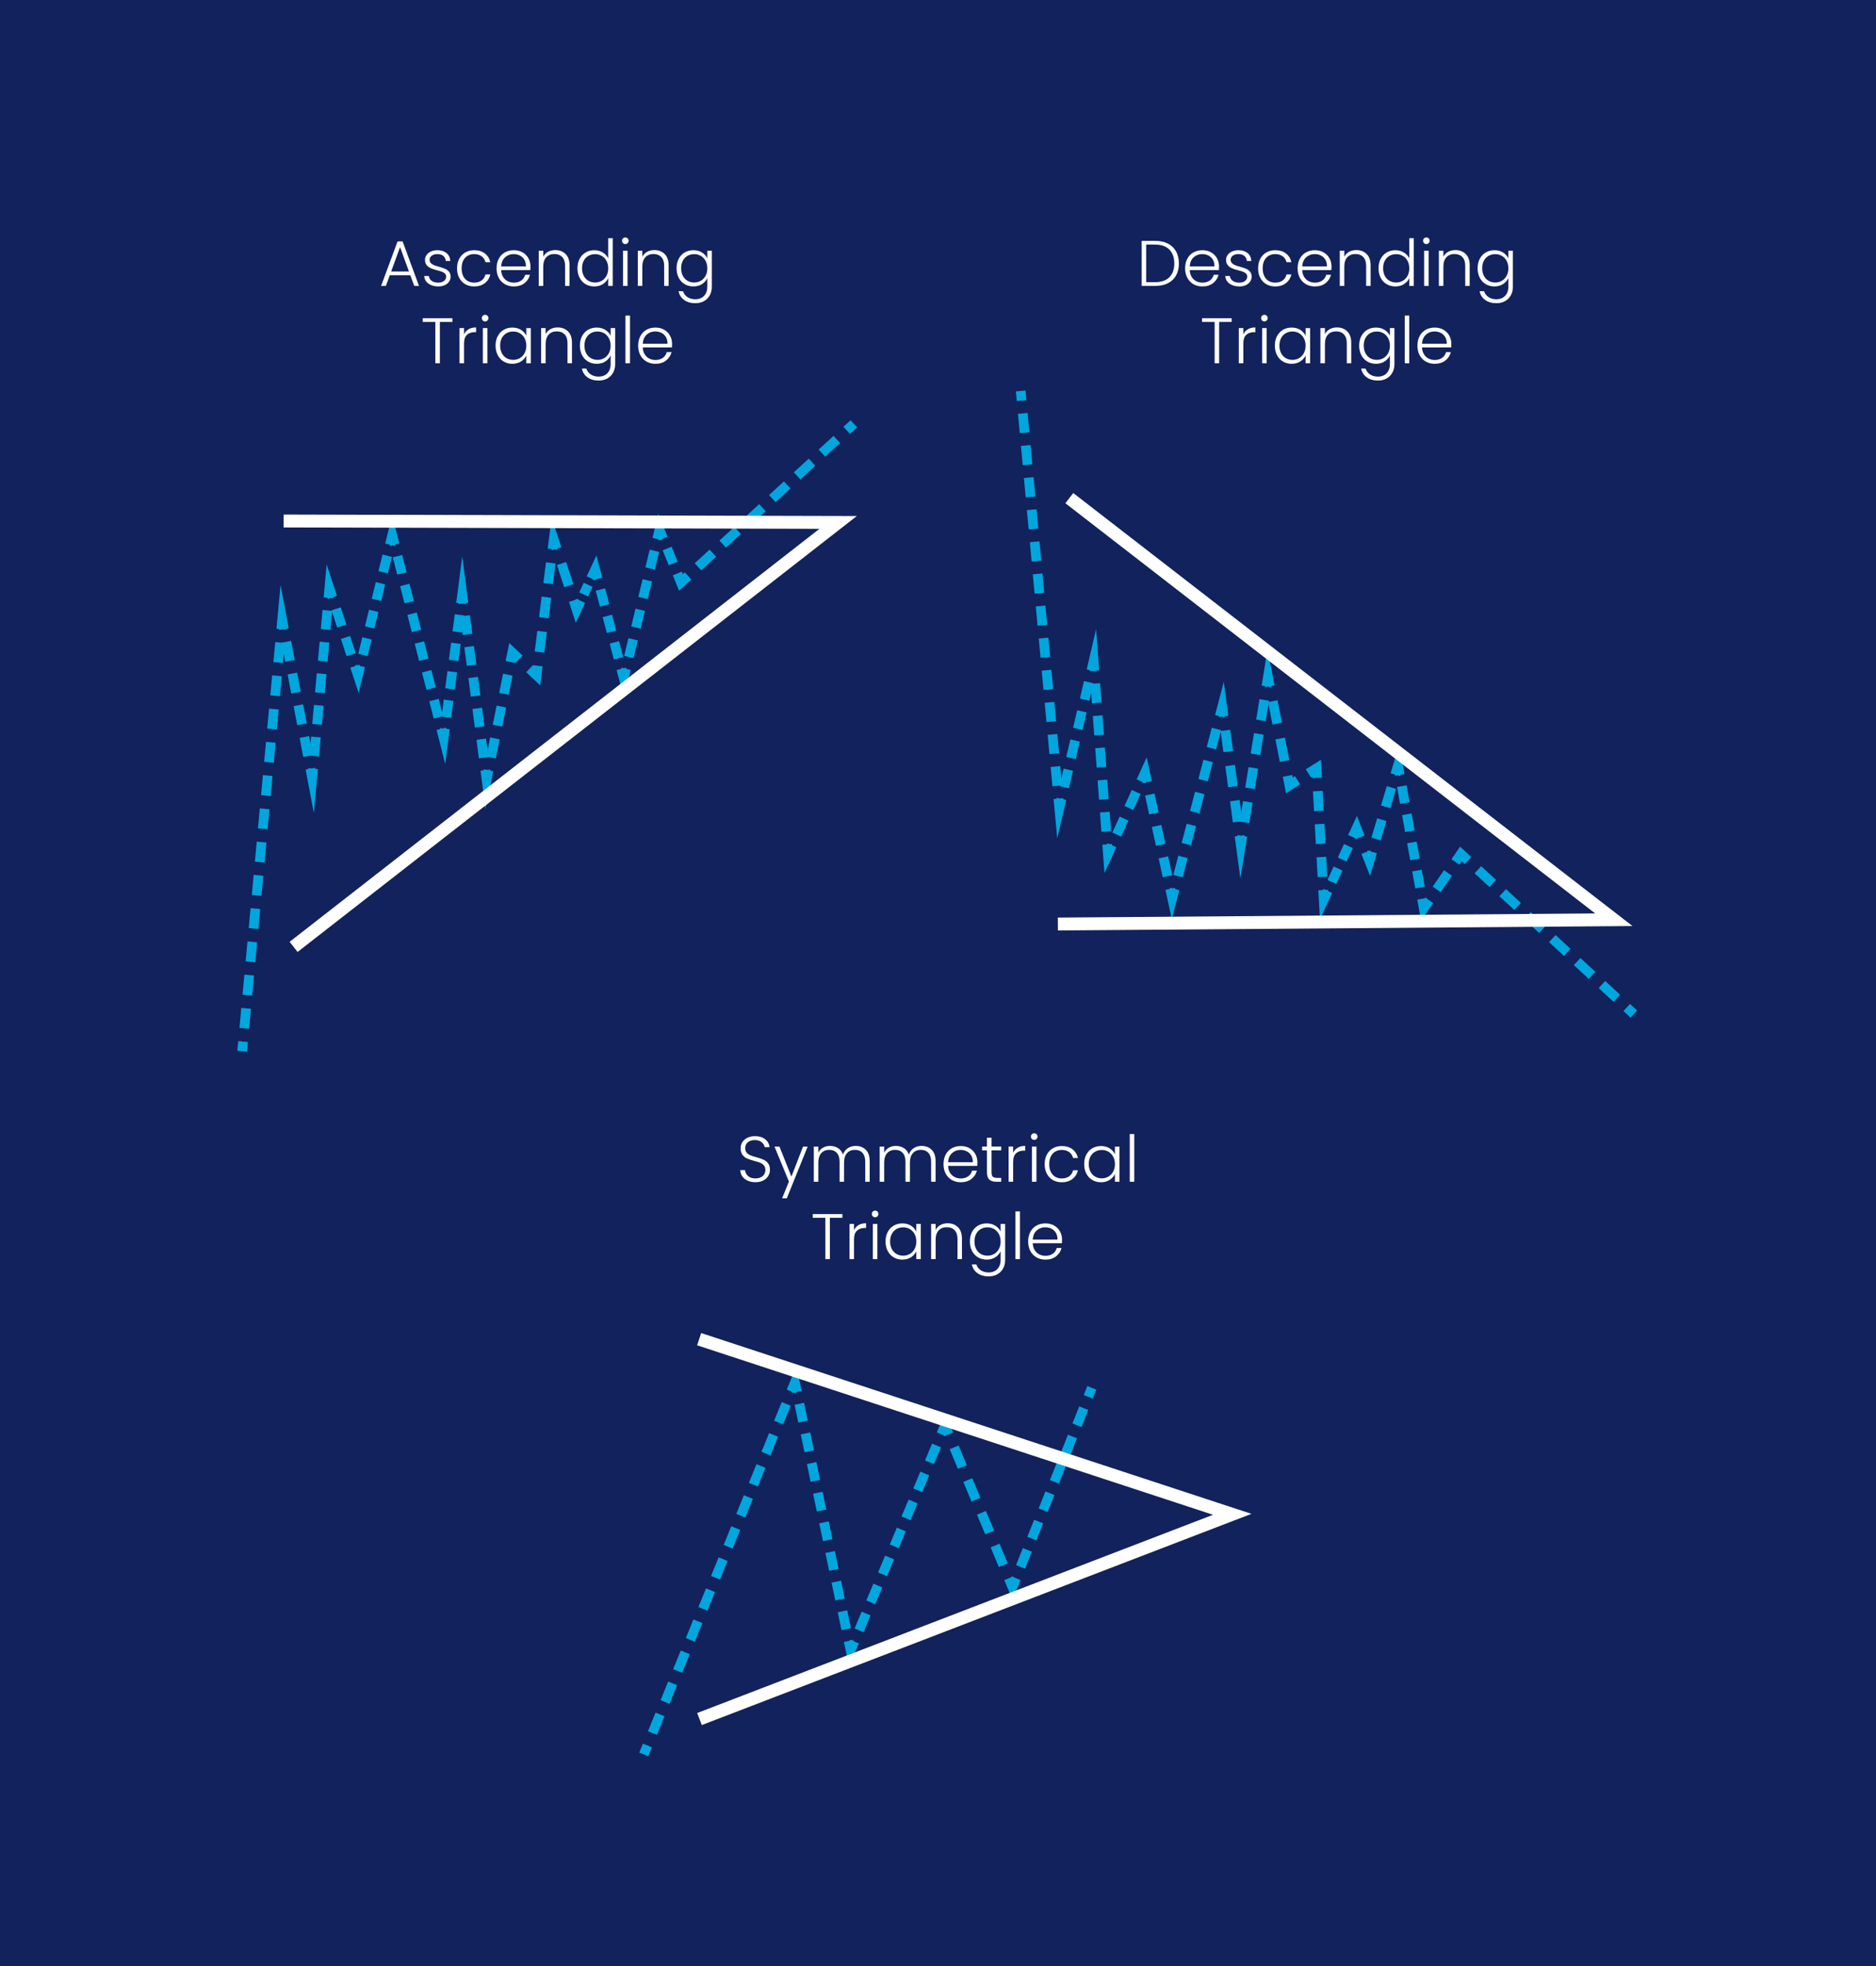 <?xml version="1.0" encoding="utf-8"?>
<!-- Generator: Adobe Illustrator 27.0.0, SVG Export Plug-In . SVG Version: 6.00 Build 0)  -->
<svg version="1.1" id="Tweezer_Bottom" xmlns="http://www.w3.org/2000/svg" xmlns:xlink="http://www.w3.org/1999/xlink" x="0px"
	 y="0px" viewBox="0 0 582 610" style="enable-background:new 0 0 582 610;" xml:space="preserve">
<style type="text/css">
	.st0{fill:none;}
	.st1{fill:#FFFFFF;}
	.st2{fill:#12225C;}
	.st3{fill:url(#SVGID_1_);}
	.st4{fill:url(#SVGID_00000065777437658895051830000006886498314810415747_);}
	.st5{fill:url(#SVGID_00000121992951573244706990000004529556499985964161_);}
	.st6{fill:url(#SVGID_00000022545844158012393790000003406626160506424963_);}
	.st7{fill:url(#SVGID_00000119080781231689157400000006167495387116485024_);}
	.st8{fill:url(#SVGID_00000090274488251277181890000005472710015378695341_);}
	.st9{fill:url(#SVGID_00000053539499173383076580000017692160872228443820_);}
	.st10{fill:url(#SVGID_00000114065770428348971930000009899618587141169327_);}
	.st11{fill:url(#SVGID_00000080892400266981622900000015114294666601647013_);}
	.st12{fill:url(#SVGID_00000049197504855960140480000017915937058455925388_);}
	.st13{fill:url(#SVGID_00000109020975158352797670000013151107772502982065_);}
	.st14{fill:url(#SVGID_00000167379572089126839270000006646768744654441618_);}
	.st15{fill:url(#SVGID_00000155110512307921053280000009370914282339345284_);}
	.st16{fill:url(#SVGID_00000039096841727998193480000000861305326538708642_);}
	.st17{fill:url(#SVGID_00000033336200538340701310000012749756837480842896_);}
	.st18{fill:url(#SVGID_00000044135457618319636460000000663918022913449362_);}
	.st19{fill:url(#SVGID_00000080165307834955527600000017010563971536157334_);}
	.st20{fill:url(#SVGID_00000043457863654367462650000000488104940884920245_);}
	.st21{fill:url(#SVGID_00000026133891403048746210000015220483263803158666_);}
	.st22{fill:none;stroke:#00A6DE;stroke-width:3;stroke-miterlimit:10;}
	.st23{fill:none;stroke:#00A6DE;stroke-width:3;stroke-miterlimit:10;stroke-dasharray:0.01,0;}
	.st24{fill:none;stroke:#00A6DE;stroke-width:3;stroke-miterlimit:10;stroke-dasharray:6.24,4.149,0.01,0;}
	.st25{fill:none;stroke:#00A6DE;stroke-width:3;stroke-miterlimit:10;stroke-dasharray:0.009,0;}
	.st26{fill:none;stroke:#00A6DE;stroke-width:3;stroke-miterlimit:10;stroke-dasharray:5.637,3.748,0.009,0;}
	.st27{fill:none;stroke:#00A6DE;stroke-width:3;stroke-miterlimit:10;stroke-dasharray:5.653,3.759,0.009,0;}
	.st28{fill:none;stroke:#00A6DE;stroke-width:3;stroke-miterlimit:10;stroke-dasharray:0.011,0;}
	.st29{fill:none;stroke:#00A6DE;stroke-width:3;stroke-miterlimit:10;stroke-dasharray:6.601,4.39,0.011,0;}
	.st30{fill:none;stroke:#00A6DE;stroke-width:3;stroke-miterlimit:10;stroke-dasharray:0.009,0;}
	.st31{fill:none;stroke:#00A6DE;stroke-width:3;stroke-miterlimit:10;stroke-dasharray:5.678,3.776,0.009,0;}
	.st32{fill:none;stroke:url(#SVGID_00000098914245210444220820000016664028249435449506_);stroke-width:4;stroke-miterlimit:10;}
	.st33{fill:url(#SVGID_00000127024619994335397980000000627784297365097365_);}
	.st34{fill:url(#SVGID_00000057144648086576978200000000087434174905642922_);}
	.st35{fill:url(#SVGID_00000153682077038559710240000012189504621007814044_);}
	.st36{fill:url(#SVGID_00000177474846808229351740000010432067833065926571_);}
	.st37{fill:url(#SVGID_00000150792431887872427100000005268165839374203554_);}
	.st38{fill:url(#SVGID_00000064338504031971594860000015337259602049385349_);}
	.st39{fill:url(#SVGID_00000155105048111302978450000018282068642601032356_);}
	.st40{fill:url(#SVGID_00000043424537626266107850000007013080478027836065_);}
	.st41{fill:url(#SVGID_00000165955331267425322070000004383339315078094239_);}
	.st42{fill:url(#SVGID_00000098191858602127973820000011526636921279964057_);}
	.st43{fill:url(#SVGID_00000124136022186896761600000000969022454150418051_);}
	.st44{fill:url(#SVGID_00000028321729394699642050000000268500269691448969_);}
	.st45{fill:url(#SVGID_00000059303170194064168750000011094499135006456465_);}
	.st46{fill:url(#SVGID_00000169536344440086931770000015726833198200157089_);}
	.st47{fill:url(#SVGID_00000072260453724782488280000005561361057738765739_);}
	.st48{fill:url(#SVGID_00000060742497172390353080000007672818932250430878_);}
	.st49{fill:url(#SVGID_00000019658649349871892220000004989118761327070141_);}
	.st50{fill:none;stroke:#00A6DE;stroke-width:3;stroke-miterlimit:10;stroke-dasharray:6.217,4.134,0.01,0;}
	.st51{fill:none;stroke:#00A6DE;stroke-width:3;stroke-miterlimit:10;stroke-dasharray:0.01,0;}
	.st52{fill:none;stroke:#00A6DE;stroke-width:3;stroke-miterlimit:10;stroke-dasharray:6.012,3.998,0.01,0;}
	.st53{fill:none;stroke:#00A6DE;stroke-width:3;stroke-miterlimit:10;stroke-dasharray:0.01,0;}
	.st54{fill:none;stroke:#00A6DE;stroke-width:3;stroke-miterlimit:10;stroke-dasharray:5.912,3.932,0.01,0;}
	.st55{fill:none;stroke:#00A6DE;stroke-width:3;stroke-miterlimit:10;stroke-dasharray:5.616,3.735,0.009,0;}
	.st56{fill:none;stroke:#00A6DE;stroke-width:3;stroke-miterlimit:10;stroke-dasharray:0.009,0;}
	.st57{fill:none;stroke:#00A6DE;stroke-width:3;stroke-miterlimit:10;stroke-dasharray:5.282,3.513,0.009,0;}
	.st58{fill:none;stroke:#00A6DE;stroke-width:3;stroke-miterlimit:10;stroke-dasharray:0.009,0;}
	.st59{fill:none;stroke:#00A6DE;stroke-width:3;stroke-miterlimit:10;stroke-dasharray:5.527,3.675,0.009,0;}
	.st60{fill:none;stroke:#00A6DE;stroke-width:3;stroke-miterlimit:10;stroke-dasharray:0.009,0;}
	.st61{fill:none;stroke:#00A6DE;stroke-width:3;stroke-miterlimit:10;stroke-dasharray:5.339,3.55,0.009,0;}
	.st62{fill:none;stroke:#00A6DE;stroke-width:3;stroke-miterlimit:10;stroke-dasharray:0.01,0;}
	.st63{fill:none;stroke:#00A6DE;stroke-width:3;stroke-miterlimit:10;stroke-dasharray:5.792,3.852,0.01,0;}
	.st64{fill:none;stroke:#00A6DE;stroke-width:3;stroke-miterlimit:10;stroke-dasharray:0.01,0;}
	.st65{fill:none;stroke:#00A6DE;stroke-width:3;stroke-miterlimit:10;stroke-dasharray:6.046,4.021,0.01,0;}
	.st66{fill:none;stroke:#00A6DE;stroke-width:3;stroke-miterlimit:10;stroke-dasharray:0.011,0;}
	.st67{fill:none;stroke:#00A6DE;stroke-width:3;stroke-miterlimit:10;stroke-dasharray:0.011,0;}
	.st68{fill:none;stroke:#00A6DE;stroke-width:3;stroke-miterlimit:10;stroke-dasharray:6.434,4.278,0.011,0;}
	.st69{fill:none;stroke:#00A6DE;stroke-width:3;stroke-miterlimit:10;stroke-dasharray:0.012,0;}
	.st70{fill:none;stroke:#00A6DE;stroke-width:3;stroke-miterlimit:10;stroke-dasharray:7.223,4.804,0.012,0;}
	.st71{fill:none;stroke:#00A6DE;stroke-width:3;stroke-miterlimit:10;stroke-dasharray:0.005,0;}
	.st72{fill:none;stroke:#00A6DE;stroke-width:3;stroke-miterlimit:10;stroke-dasharray:3.295,2.191,0.005,0;}
	.st73{fill:none;stroke:#00A6DE;stroke-width:3;stroke-miterlimit:10;stroke-dasharray:0.009,0;}
	.st74{fill:none;stroke:#00A6DE;stroke-width:3;stroke-miterlimit:10;stroke-dasharray:5.09,3.385,0.009,0;}
	.st75{fill:none;stroke:#00A6DE;stroke-width:3;stroke-miterlimit:10;stroke-dasharray:5.649,3.757,0.009,0;}
	.st76{fill:none;stroke:#00A6DE;stroke-width:3;stroke-miterlimit:10;stroke-dasharray:0.008,0;}
	.st77{fill:none;stroke:#00A6DE;stroke-width:3;stroke-miterlimit:10;stroke-dasharray:5.015,3.335,0.008,0;}
	.st78{fill:none;stroke:#00A6DE;stroke-width:3;stroke-miterlimit:10;stroke-dasharray:6.263,4.165,0.01,0;}
	.st79{fill:none;stroke:url(#SVGID_00000116950719625973940430000004301208795067955604_);stroke-width:4;stroke-miterlimit:10;}
	.st80{fill:url(#SVGID_00000065046550916986123410000007849177372245312932_);}
	.st81{fill:url(#SVGID_00000137129460248964452800000008441553827564268938_);}
	.st82{fill:url(#SVGID_00000001662920743711510130000011377653349040080257_);}
	.st83{fill:url(#SVGID_00000176006925825518515760000008694839890466441091_);}
	.st84{fill:url(#SVGID_00000014598325222794829590000002590311218676147089_);}
	.st85{fill:url(#SVGID_00000042694911990132174740000006664952696455839872_);}
	.st86{fill:url(#SVGID_00000046329245306889300930000006366062918130672008_);}
	.st87{fill:url(#SVGID_00000147905950928609545460000010700609459209800109_);}
	.st88{fill:url(#SVGID_00000155829564430242427250000009644050921166911141_);}
	.st89{fill:url(#SVGID_00000106852607572869003840000012958364952246004393_);}
	.st90{fill:url(#SVGID_00000044157718800559501340000003733902878178862238_);}
	.st91{fill:url(#SVGID_00000076577352130283158930000001089458758772131233_);}
	.st92{fill:url(#SVGID_00000153694301760884558680000006796839750312970889_);}
	.st93{fill:url(#SVGID_00000114063995236925937450000002328648582593812362_);}
	.st94{fill:url(#SVGID_00000158019247525779861230000013364083995406459526_);}
	.st95{fill:url(#SVGID_00000069388584939000567090000004259055563716202909_);}
	.st96{fill:url(#SVGID_00000141425317928408726100000001556161618490943108_);}
	.st97{fill:url(#SVGID_00000016058067816778503370000005235831373072432017_);}
	.st98{fill:none;stroke:#00A6DE;stroke-width:3;stroke-miterlimit:10;stroke-dasharray:6.001,3.991,0.01,0;}
	.st99{fill:none;stroke:#00A6DE;stroke-width:3;stroke-miterlimit:10;stroke-dasharray:0.009,0;}
	.st100{fill:none;stroke:#00A6DE;stroke-width:3;stroke-miterlimit:10;stroke-dasharray:5.576,3.708,0.009,0;}
	.st101{fill:none;stroke:#00A6DE;stroke-width:3;stroke-miterlimit:10;stroke-dasharray:6.002,3.992,0.01,0;}
	.st102{fill:none;stroke:#00A6DE;stroke-width:3;stroke-miterlimit:10;stroke-dasharray:0.009,0;}
	.st103{fill:none;stroke:#00A6DE;stroke-width:3;stroke-miterlimit:10;stroke-dasharray:5.444,3.621,0.009,0;}
	.st104{fill:none;stroke:#00A6DE;stroke-width:3;stroke-miterlimit:10;stroke-dasharray:5.985,3.98,0.01,0;}
	.st105{fill:none;stroke:#00A6DE;stroke-width:3;stroke-miterlimit:10;stroke-dasharray:0.01,0;}
	.st106{fill:none;stroke:#00A6DE;stroke-width:3;stroke-miterlimit:10;stroke-dasharray:6.156,4.094,0.01,0;}
	.st107{fill:none;stroke:#00A6DE;stroke-width:3;stroke-miterlimit:10;stroke-dasharray:6.599,4.388,0.011,0;}
	.st108{fill:none;stroke:#00A6DE;stroke-width:3;stroke-miterlimit:10;stroke-dasharray:6.408,4.261,0.011,0;}
	.st109{fill:none;stroke:#00A6DE;stroke-width:3;stroke-miterlimit:10;stroke-dasharray:0.012,0;}
	.st110{fill:none;stroke:#00A6DE;stroke-width:3;stroke-miterlimit:10;stroke-dasharray:7.087,4.713,0.012,0;}
	.st111{fill:none;stroke:#00A6DE;stroke-width:3;stroke-miterlimit:10;stroke-dasharray:6.15,4.09,0.01,0;}
	.st112{fill:none;stroke:#00A6DE;stroke-width:3;stroke-miterlimit:10;stroke-dasharray:0.008,0;}
	.st113{fill:none;stroke:#00A6DE;stroke-width:3;stroke-miterlimit:10;stroke-dasharray:4.601,3.059,0.008,0;}
	.st114{fill:none;stroke:#00A6DE;stroke-width:3;stroke-miterlimit:10;stroke-dasharray:0.012,0;}
	.st115{fill:none;stroke:#00A6DE;stroke-width:3;stroke-miterlimit:10;stroke-dasharray:6.251,4.157,0.01,0;}
	.st116{fill:none;stroke:#00A6DE;stroke-width:3;stroke-miterlimit:10;stroke-dasharray:5.325,3.541,0.009,0;}
	.st117{fill:none;stroke:#00A6DE;stroke-width:3;stroke-miterlimit:10;stroke-dasharray:6.178,4.108,0.01,0;}
	.st118{fill:none;stroke:#00A6DE;stroke-width:3;stroke-miterlimit:10;stroke-dasharray:0.011,0;}
	.st119{fill:none;stroke:#00A6DE;stroke-width:3;stroke-miterlimit:10;stroke-dasharray:6.291,4.184,0.011,0;}
	.st120{fill:none;stroke:url(#SVGID_00000119075885617502366260000011585298249805743536_);stroke-width:4;stroke-miterlimit:10;}
</style>
<pattern  x="-1204" y="388.41" width="104" height="104" patternUnits="userSpaceOnUse" id="New_Pattern_Swatch_1" viewBox="0 -104 104 104" style="overflow:visible;">
	<g>
		<rect y="-104" class="st0" width="104" height="104"/>
		<g>
			<polygon class="st0" points="0,-104 104,-104 104,0 0,0 			"/>
			<polygon class="st1" points="104,-104 0,-104 0,0 104,0 			"/>
		</g>
	</g>
</pattern>
<rect class="st2" width="582" height="610"/>
<g>
	<g>
		<pattern  id="SVGID_1_" xlink:href="#New_Pattern_Swatch_1" patternTransform="matrix(1.065 0 0 1.065 -253.826 52.619)">
		</pattern>
		<path class="st3" d="M231.94,366.291c-0.7-0.32-1.25-0.767-1.65-1.34c-0.399-0.573-0.613-1.214-0.64-1.92h1.479
			c0.067,0.68,0.367,1.276,0.9,1.79c0.533,0.513,1.313,0.77,2.34,0.77c0.946,0,1.696-0.243,2.25-0.729
			c0.554-0.487,0.83-1.104,0.83-1.851c0-0.6-0.153-1.083-0.46-1.45c-0.307-0.366-0.687-0.64-1.14-0.819
			c-0.454-0.181-1.08-0.377-1.88-0.591c-0.934-0.253-1.674-0.5-2.221-0.739c-0.547-0.24-1.013-0.613-1.399-1.12
			s-0.58-1.193-0.58-2.061c0-0.72,0.187-1.362,0.56-1.93c0.373-0.566,0.9-1.01,1.58-1.33s1.46-0.479,2.34-0.479
			c1.293,0,2.337,0.316,3.13,0.949c0.794,0.634,1.25,1.45,1.37,2.45h-1.52c-0.094-0.573-0.407-1.083-0.94-1.529
			c-0.533-0.447-1.253-0.671-2.16-0.671c-0.84,0-1.54,0.224-2.1,0.671c-0.56,0.446-0.84,1.057-0.84,1.829
			c0,0.587,0.153,1.061,0.46,1.421c0.307,0.359,0.689,0.633,1.149,0.819c0.461,0.188,1.084,0.387,1.87,0.601
			c0.907,0.253,1.641,0.503,2.2,0.75c0.561,0.246,1.033,0.623,1.42,1.13s0.58,1.187,0.58,2.04c0,0.653-0.173,1.273-0.52,1.859
			c-0.348,0.587-0.86,1.061-1.54,1.42c-0.681,0.36-1.494,0.54-2.44,0.54C233.45,366.77,232.641,366.611,231.94,366.291z"/>
		
			<pattern  id="SVGID_00000052087845329963766530000000729985426488242566_" xlink:href="#New_Pattern_Swatch_1" patternTransform="matrix(1.065 0 0 1.065 -253.826 52.619)">
		</pattern>
		<path style="fill:url(#SVGID_00000052087845329963766530000000729985426488242566_);" d="M250.569,355.71l-6.479,16.06h-1.46
			l2.12-5.199l-4.48-10.86h1.54l3.72,9.32l3.601-9.32H250.569z"/>
		
			<pattern  id="SVGID_00000176023189052201899420000002972185225599390089_" xlink:href="#New_Pattern_Swatch_1" patternTransform="matrix(1.065 0 0 1.065 -253.826 52.619)">
		</pattern>
		<path style="fill:url(#SVGID_00000176023189052201899420000002972185225599390089_);" d="M268.601,356.72
			c0.806,0.807,1.21,1.977,1.21,3.51v6.4h-1.381v-6.24c0-1.187-0.286-2.093-0.859-2.72s-1.354-0.94-2.34-0.94
			c-1.027,0-1.848,0.341-2.46,1.021c-0.614,0.68-0.92,1.667-0.92,2.96v5.92h-1.381v-6.24c0-1.187-0.286-2.093-0.859-2.72
			s-1.36-0.94-2.36-0.94c-1.026,0-1.847,0.341-2.46,1.021s-0.92,1.667-0.92,2.96v5.92h-1.4v-10.92h1.4v1.88
			c0.347-0.68,0.84-1.196,1.48-1.55c0.64-0.354,1.353-0.53,2.14-0.53c0.946,0,1.776,0.227,2.49,0.68c0.713,0.454,1.229,1.12,1.55,2
			c0.293-0.866,0.797-1.529,1.51-1.989s1.523-0.69,2.43-0.69C266.75,355.51,267.793,355.914,268.601,356.72z"/>
		
			<pattern  id="SVGID_00000100378859218109576810000015729580349676633014_" xlink:href="#New_Pattern_Swatch_1" patternTransform="matrix(1.065 0 0 1.065 -253.826 52.619)">
		</pattern>
		<path style="fill:url(#SVGID_00000100378859218109576810000015729580349676633014_);" d="M289.04,356.72
			c0.806,0.807,1.21,1.977,1.21,3.51v6.4h-1.381v-6.24c0-1.187-0.286-2.093-0.859-2.72s-1.354-0.94-2.34-0.94
			c-1.027,0-1.848,0.341-2.46,1.021c-0.614,0.68-0.92,1.667-0.92,2.96v5.92h-1.381v-6.24c0-1.187-0.286-2.093-0.859-2.72
			s-1.36-0.94-2.36-0.94c-1.026,0-1.847,0.341-2.46,1.021s-0.92,1.667-0.92,2.96v5.92h-1.4v-10.92h1.4v1.88
			c0.347-0.68,0.84-1.196,1.48-1.55c0.64-0.354,1.353-0.53,2.14-0.53c0.946,0,1.776,0.227,2.49,0.68c0.713,0.454,1.229,1.12,1.55,2
			c0.293-0.866,0.797-1.529,1.51-1.989s1.523-0.69,2.43-0.69C287.189,355.51,288.232,355.914,289.04,356.72z"/>
		
			<pattern  id="SVGID_00000069359070725692509990000001850222422859279745_" xlink:href="#New_Pattern_Swatch_1" patternTransform="matrix(1.065 0 0 1.065 -253.826 52.619)">
		</pattern>
		<path style="fill:url(#SVGID_00000069359070725692509990000001850222422859279745_);" d="M303.19,361.71h-9.061
			c0.04,0.827,0.24,1.533,0.601,2.12c0.359,0.587,0.833,1.03,1.42,1.33c0.586,0.3,1.227,0.45,1.92,0.45
			c0.906,0,1.67-0.221,2.29-0.66c0.62-0.44,1.029-1.033,1.229-1.78h1.48c-0.268,1.066-0.837,1.937-1.71,2.61
			c-0.874,0.673-1.971,1.01-3.29,1.01c-1.027,0-1.947-0.23-2.761-0.69s-1.449-1.113-1.909-1.96s-0.69-1.836-0.69-2.97
			c0-1.133,0.227-2.127,0.68-2.98c0.453-0.853,1.087-1.506,1.9-1.96c0.813-0.453,1.74-0.68,2.78-0.68s1.949,0.227,2.729,0.68
			c0.78,0.454,1.38,1.063,1.8,1.83c0.42,0.768,0.631,1.617,0.631,2.551C303.23,361.09,303.217,361.458,303.19,361.71z
			 M301.32,358.491c-0.34-0.573-0.804-1.007-1.391-1.301c-0.587-0.293-1.227-0.439-1.92-0.439c-1.04,0-1.927,0.333-2.66,1
			s-1.14,1.606-1.22,2.82h7.68C301.823,359.757,301.66,359.064,301.32,358.491z"/>
		
			<pattern  id="SVGID_00000160896500779195804270000005208304935604326821_" xlink:href="#New_Pattern_Swatch_1" patternTransform="matrix(1.065 0 0 1.065 -253.826 52.619)">
		</pattern>
		<path style="fill:url(#SVGID_00000160896500779195804270000005208304935604326821_);" d="M307.609,356.89v6.78
			c0,0.667,0.127,1.127,0.38,1.38c0.253,0.254,0.7,0.38,1.34,0.38h1.28v1.2h-1.5c-0.986,0-1.72-0.23-2.2-0.69
			c-0.479-0.46-0.72-1.216-0.72-2.27v-6.78h-1.52v-1.18h1.52v-2.74h1.42v2.74h3v1.18H307.609z"/>
		
			<pattern  id="SVGID_00000010998812509550715190000002643694180697177516_" xlink:href="#New_Pattern_Swatch_1" patternTransform="matrix(1.065 0 0 1.065 -253.826 52.619)">
		</pattern>
		<path style="fill:url(#SVGID_00000010998812509550715190000002643694180697177516_);" d="M315.72,356.071
			c0.633-0.374,1.41-0.561,2.33-0.561v1.46h-0.38c-1.014,0-1.827,0.273-2.44,0.82s-0.92,1.46-0.92,2.74v6.1h-1.4v-10.92h1.4v1.939
			C314.616,356.97,315.086,356.444,315.72,356.071z"/>
		
			<pattern  id="SVGID_00000027594909996736324050000001872034422009325959_" xlink:href="#New_Pattern_Swatch_1" patternTransform="matrix(1.065 0 0 1.065 -253.826 52.619)">
		</pattern>
		<path style="fill:url(#SVGID_00000027594909996736324050000001872034422009325959_);" d="M320.129,353.35
			c-0.2-0.2-0.3-0.446-0.3-0.739c0-0.294,0.1-0.537,0.3-0.73s0.439-0.29,0.72-0.29s0.521,0.097,0.72,0.29
			c0.2,0.193,0.301,0.437,0.301,0.73c0,0.293-0.101,0.539-0.301,0.739c-0.199,0.2-0.439,0.3-0.72,0.3S320.329,353.55,320.129,353.35
			z M321.549,355.71v10.92h-1.4v-10.92H321.549z"/>
		
			<pattern  id="SVGID_00000105390343692696319700000016742451372204498366_" xlink:href="#New_Pattern_Swatch_1" patternTransform="matrix(1.065 0 0 1.065 -253.826 52.619)">
		</pattern>
		<path style="fill:url(#SVGID_00000105390343692696319700000016742451372204498366_);" d="M324.769,358.201
			c0.453-0.847,1.08-1.5,1.88-1.96c0.801-0.46,1.714-0.69,2.74-0.69c1.347,0,2.457,0.334,3.33,1c0.873,0.667,1.437,1.573,1.69,2.72
			h-1.5c-0.188-0.786-0.59-1.402-1.21-1.85c-0.62-0.446-1.391-0.67-2.311-0.67c-0.733,0-1.394,0.167-1.979,0.5
			c-0.587,0.333-1.05,0.83-1.391,1.49c-0.34,0.659-0.51,1.47-0.51,2.43s0.17,1.773,0.51,2.44c0.341,0.666,0.804,1.166,1.391,1.5
			c0.586,0.333,1.246,0.5,1.979,0.5c0.92,0,1.69-0.224,2.311-0.671c0.62-0.446,1.022-1.069,1.21-1.869h1.5
			c-0.254,1.119-0.82,2.02-1.7,2.699c-0.88,0.681-1.987,1.021-3.32,1.021c-1.026,0-1.939-0.23-2.74-0.69
			c-0.8-0.46-1.427-1.113-1.88-1.96s-0.68-1.836-0.68-2.97C324.089,360.038,324.315,359.047,324.769,358.201z"/>
		
			<pattern  id="SVGID_00000132784801191829956820000017666673238927693499_" xlink:href="#New_Pattern_Swatch_1" patternTransform="matrix(1.065 0 0 1.065 -253.826 52.619)">
		</pattern>
		<path style="fill:url(#SVGID_00000132784801191829956820000017666673238927693499_);" d="M337.019,358.201
			c0.446-0.847,1.066-1.5,1.86-1.96c0.793-0.46,1.689-0.69,2.689-0.69c1.04,0,1.937,0.24,2.69,0.72
			c0.753,0.48,1.297,1.094,1.63,1.841v-2.4h1.4v10.92h-1.4v-2.42c-0.347,0.747-0.896,1.363-1.65,1.85
			c-0.753,0.487-1.649,0.73-2.689,0.73c-0.987,0-1.877-0.233-2.67-0.7c-0.794-0.467-1.414-1.127-1.86-1.979
			c-0.446-0.854-0.67-1.841-0.67-2.961C336.349,360.031,336.572,359.047,337.019,358.201z M345.349,358.85
			c-0.36-0.666-0.85-1.18-1.47-1.54c-0.62-0.359-1.304-0.54-2.05-0.54c-0.773,0-1.468,0.174-2.08,0.521
			c-0.614,0.347-1.098,0.85-1.45,1.51c-0.354,0.66-0.53,1.443-0.53,2.35c0,0.894,0.177,1.678,0.53,2.351
			c0.353,0.673,0.836,1.187,1.45,1.54c0.612,0.354,1.307,0.53,2.08,0.53c0.746,0,1.43-0.181,2.05-0.54
			c0.62-0.36,1.109-0.873,1.47-1.54s0.54-1.44,0.54-2.32S345.709,359.517,345.349,358.85z"/>
		
			<pattern  id="SVGID_00000163795402982415840740000013422177244133220522_" xlink:href="#New_Pattern_Swatch_1" patternTransform="matrix(1.065 0 0 1.065 -253.826 52.619)">
		</pattern>
		<path style="fill:url(#SVGID_00000163795402982415840740000013422177244133220522_);" d="M351.889,351.831v14.8h-1.4v-14.8
			H351.889z"/>
		
			<pattern  id="SVGID_00000018917503297583688910000011095491749397676705_" xlink:href="#New_Pattern_Swatch_1" patternTransform="matrix(1.065 0 0 1.065 -253.826 52.619)">
		</pattern>
		<path style="fill:url(#SVGID_00000018917503297583688910000011095491749397676705_);" d="M261.33,376.65v1.16h-3.88v12.82h-1.4
			v-12.82h-3.9v-1.16H261.33z"/>
		
			<pattern  id="SVGID_00000045595855020248496380000003041641496635788475_" xlink:href="#New_Pattern_Swatch_1" patternTransform="matrix(1.065 0 0 1.065 -253.826 52.619)">
		</pattern>
		<path style="fill:url(#SVGID_00000045595855020248496380000003041641496635788475_);" d="M266.359,380.071
			c0.633-0.374,1.41-0.561,2.33-0.561v1.46h-0.38c-1.014,0-1.827,0.273-2.44,0.82s-0.92,1.46-0.92,2.74v6.1h-1.4v-10.92h1.4v1.939
			C265.256,380.97,265.726,380.444,266.359,380.071z"/>
		
			<pattern  id="SVGID_00000132774588024297436370000009405942207811605137_" xlink:href="#New_Pattern_Swatch_1" patternTransform="matrix(1.065 0 0 1.065 -253.826 52.619)">
		</pattern>
		<path style="fill:url(#SVGID_00000132774588024297436370000009405942207811605137_);" d="M270.77,377.35
			c-0.2-0.2-0.3-0.446-0.3-0.739c0-0.294,0.1-0.537,0.3-0.73s0.439-0.29,0.72-0.29s0.521,0.097,0.72,0.29
			c0.2,0.193,0.301,0.437,0.301,0.73c0,0.293-0.101,0.539-0.301,0.739c-0.199,0.2-0.439,0.3-0.72,0.3S270.97,377.55,270.77,377.35z
			 M272.189,379.71v10.92h-1.4v-10.92H272.189z"/>
		
			<pattern  id="SVGID_00000001662662041687700360000005199687917831439542_" xlink:href="#New_Pattern_Swatch_1" patternTransform="matrix(1.065 0 0 1.065 -253.826 52.619)">
		</pattern>
		<path style="fill:url(#SVGID_00000001662662041687700360000005199687917831439542_);" d="M275.399,382.201
			c0.446-0.847,1.066-1.5,1.86-1.96c0.793-0.46,1.689-0.69,2.689-0.69c1.04,0,1.937,0.24,2.69,0.72
			c0.753,0.48,1.297,1.094,1.63,1.841v-2.4h1.4v10.92h-1.4v-2.42c-0.347,0.747-0.896,1.363-1.65,1.85
			c-0.753,0.487-1.649,0.73-2.689,0.73c-0.987,0-1.877-0.233-2.67-0.7c-0.794-0.467-1.414-1.127-1.86-1.979
			c-0.446-0.854-0.67-1.841-0.67-2.961C274.729,384.031,274.953,383.047,275.399,382.201z M283.729,382.85
			c-0.36-0.666-0.85-1.18-1.47-1.54c-0.62-0.359-1.304-0.54-2.05-0.54c-0.773,0-1.468,0.174-2.08,0.521
			c-0.614,0.347-1.098,0.85-1.45,1.51c-0.354,0.66-0.53,1.443-0.53,2.35c0,0.894,0.177,1.678,0.53,2.351
			c0.353,0.673,0.836,1.187,1.45,1.54c0.612,0.354,1.307,0.53,2.08,0.53c0.746,0,1.43-0.181,2.05-0.54
			c0.62-0.36,1.109-0.873,1.47-1.54s0.54-1.44,0.54-2.32S284.09,383.517,283.729,382.85z"/>
		
			<pattern  id="SVGID_00000126304867779567696950000005783141084544384178_" xlink:href="#New_Pattern_Swatch_1" patternTransform="matrix(1.065 0 0 1.065 -253.826 52.619)">
		</pattern>
		<path style="fill:url(#SVGID_00000126304867779567696950000005783141084544384178_);" d="M297.189,380.72
			c0.826,0.807,1.24,1.977,1.24,3.51v6.4h-1.38v-6.24c0-1.187-0.297-2.093-0.891-2.72c-0.593-0.627-1.403-0.94-2.43-0.94
			c-1.054,0-1.894,0.334-2.52,1c-0.627,0.667-0.94,1.647-0.94,2.94v5.96h-1.4v-10.92h1.4v1.86c0.347-0.667,0.847-1.177,1.5-1.53
			s1.394-0.53,2.22-0.53C295.296,379.51,296.362,379.914,297.189,380.72z"/>
		
			<pattern  id="SVGID_00000177444230866003607520000013832901764736177799_" xlink:href="#New_Pattern_Swatch_1" patternTransform="matrix(1.065 0 0 1.065 -253.826 52.619)">
		</pattern>
		<path style="fill:url(#SVGID_00000177444230866003607520000013832901764736177799_);" d="M308.789,380.27
			c0.76,0.48,1.307,1.087,1.64,1.82v-2.38h1.4v11.2c0,1-0.217,1.887-0.65,2.66c-0.434,0.772-1.037,1.369-1.81,1.79
			c-0.773,0.42-1.654,0.63-2.641,0.63c-1.399,0-2.563-0.334-3.49-1c-0.927-0.667-1.503-1.574-1.729-2.721h1.38
			c0.24,0.761,0.696,1.367,1.37,1.82c0.673,0.453,1.496,0.68,2.47,0.68c0.707,0,1.34-0.149,1.9-0.449c0.56-0.301,1-0.744,1.319-1.33
			c0.32-0.587,0.48-1.28,0.48-2.08v-2.7c-0.347,0.747-0.896,1.363-1.65,1.85c-0.753,0.487-1.643,0.73-2.67,0.73
			c-1,0-1.896-0.233-2.689-0.7c-0.794-0.467-1.414-1.127-1.86-1.979c-0.446-0.854-0.67-1.841-0.67-2.961
			c0-1.119,0.224-2.103,0.67-2.949s1.066-1.5,1.86-1.96c0.793-0.46,1.689-0.69,2.689-0.69
			C307.136,379.55,308.028,379.791,308.789,380.27z M309.889,382.85c-0.36-0.666-0.85-1.18-1.47-1.54
			c-0.62-0.359-1.304-0.54-2.05-0.54c-0.773,0-1.468,0.174-2.08,0.521c-0.614,0.347-1.098,0.85-1.45,1.51
			c-0.354,0.66-0.53,1.443-0.53,2.35c0,0.894,0.177,1.678,0.53,2.351c0.353,0.673,0.836,1.187,1.45,1.54
			c0.612,0.354,1.307,0.53,2.08,0.53c0.746,0,1.43-0.181,2.05-0.54c0.62-0.36,1.109-0.873,1.47-1.54s0.54-1.44,0.54-2.32
			S310.249,383.517,309.889,382.85z"/>
		
			<pattern  id="SVGID_00000182492559903925702020000004859273254273298322_" xlink:href="#New_Pattern_Swatch_1" patternTransform="matrix(1.065 0 0 1.065 -253.826 52.619)">
		</pattern>
		<path style="fill:url(#SVGID_00000182492559903925702020000004859273254273298322_);" d="M316.429,375.831v14.8h-1.4v-14.8
			H316.429z"/>
		
			<pattern  id="SVGID_00000155848107848984086320000007610656396140061835_" xlink:href="#New_Pattern_Swatch_1" patternTransform="matrix(1.065 0 0 1.065 -253.826 52.619)">
		</pattern>
		<path style="fill:url(#SVGID_00000155848107848984086320000007610656396140061835_);" d="M329.449,385.71h-9.061
			c0.04,0.827,0.24,1.533,0.601,2.12c0.359,0.587,0.833,1.03,1.42,1.33c0.586,0.3,1.227,0.45,1.92,0.45
			c0.906,0,1.67-0.221,2.29-0.66c0.62-0.44,1.029-1.033,1.229-1.78h1.48c-0.268,1.066-0.837,1.937-1.71,2.61
			c-0.874,0.673-1.971,1.01-3.29,1.01c-1.027,0-1.947-0.23-2.761-0.69s-1.449-1.113-1.909-1.96s-0.69-1.836-0.69-2.97
			c0-1.133,0.227-2.127,0.68-2.98c0.453-0.853,1.087-1.506,1.9-1.96c0.813-0.453,1.74-0.68,2.78-0.68s1.949,0.227,2.729,0.68
			c0.78,0.454,1.38,1.063,1.8,1.83c0.42,0.768,0.631,1.617,0.631,2.551C329.489,385.09,329.476,385.458,329.449,385.71z
			 M327.579,382.491c-0.34-0.573-0.804-1.007-1.391-1.301c-0.587-0.293-1.227-0.439-1.92-0.439c-1.04,0-1.927,0.333-2.66,1
			s-1.14,1.606-1.22,2.82h7.68C328.082,383.757,327.919,383.064,327.579,382.491z"/>
	</g>
	<g>
		<g>
			<g>
				<line class="st22" x1="199.718" y1="544.294" x2="200.847" y2="541.514"/>
				<line class="st23" x1="202.409" y1="537.67" x2="202.413" y2="537.661"/>
				<line class="st24" x1="202.413" y1="537.661" x2="245.476" y2="431.681"/>
				<polyline class="st22" points="245.476,431.681 246.606,428.902 247.217,431.839 				"/>
				<line class="st25" x1="247.98" y1="435.509" x2="247.982" y2="435.518"/>
				<line class="st26" x1="247.982" y1="435.518" x2="263.287" y2="509.1"/>
				<polyline class="st22" points="263.287,509.1 263.898,512.037 265.057,509.27 				"/>
				<line class="st25" x1="266.51" y1="505.803" x2="266.514" y2="505.795"/>
				<line class="st27" x1="266.514" y1="505.795" x2="292.002" y2="444.97"/>
				<polyline class="st22" points="292.002,444.97 293.161,442.204 294.317,444.972 				"/>
				<line class="st28" x1="296.007" y1="449.024" x2="296.011" y2="449.034"/>
				<line class="st29" x1="296.011" y1="449.034" x2="312.956" y2="489.649"/>
				<polyline class="st22" points="312.956,489.649 314.112,492.417 315.221,489.63 				"/>
				<line class="st30" x1="316.616" y1="486.121" x2="316.62" y2="486.112"/>
				<line class="st31" x1="316.62" y1="486.112" x2="337.611" y2="433.352"/>
				<line class="st22" x1="337.611" y1="433.352" x2="338.72" y2="430.565"/>
			</g>
		</g>
		
			<pattern  id="SVGID_00000119836330004771347280000001993053672607169717_" xlink:href="#New_Pattern_Swatch_1" patternTransform="matrix(-1 -4.489700e-11 -4.489700e-11 1 -13306.767 -144.324)">
		</pattern>
		
			<polyline style="fill:none;stroke:url(#SVGID_00000119836330004771347280000001993053672607169717_);stroke-width:4;stroke-miterlimit:10;" points="
			216.9,415.469 382.283,469.804 217.01,533.32 		"/>
	</g>
</g>
<g>
	<g>
		
			<pattern  id="SVGID_00000057134901398655591590000012096716612424933760_" xlink:href="#New_Pattern_Swatch_1" patternTransform="matrix(1.065 0 0 1.065 -264.002 -114.492)">
		</pattern>
		<path style="fill:url(#SVGID_00000057134901398655591590000012096716612424933760_);" d="M127.292,85.386h-6.36l-1.22,3.32h-1.48
			l5.101-13.8h1.58l5.08,13.8h-1.48L127.292,85.386z M126.872,84.226l-2.761-7.56l-2.76,7.56H126.872z"/>
		
			<pattern  id="SVGID_00000180353248220625365730000009434942132451051146_" xlink:href="#New_Pattern_Swatch_1" patternTransform="matrix(1.065 0 0 1.065 -264.002 -114.492)">
		</pattern>
		<path style="fill:url(#SVGID_00000180353248220625365730000009434942132451051146_);" d="M132.922,87.997
			c-0.794-0.58-1.237-1.37-1.33-2.37h1.44c0.066,0.613,0.356,1.11,0.869,1.49c0.514,0.38,1.203,0.57,2.07,0.57
			c0.76,0,1.356-0.181,1.79-0.54c0.434-0.36,0.65-0.807,0.65-1.341c0-0.373-0.12-0.68-0.36-0.92c-0.24-0.239-0.543-0.43-0.91-0.569
			c-0.366-0.141-0.863-0.29-1.49-0.45c-0.812-0.213-1.473-0.427-1.979-0.641c-0.507-0.213-0.937-0.529-1.29-0.949
			s-0.53-0.983-0.53-1.69c0-0.533,0.16-1.026,0.48-1.479c0.319-0.453,0.772-0.813,1.359-1.08s1.254-0.4,2-0.4
			c1.174,0,2.12,0.297,2.841,0.89c0.72,0.594,1.106,1.41,1.159,2.45h-1.399c-0.04-0.64-0.29-1.156-0.75-1.55s-1.09-0.59-1.891-0.59
			c-0.706,0-1.279,0.167-1.72,0.5c-0.439,0.333-0.66,0.747-0.66,1.24c0,0.427,0.13,0.776,0.391,1.05
			c0.26,0.273,0.583,0.486,0.97,0.64s0.906,0.323,1.56,0.51c0.787,0.214,1.413,0.421,1.881,0.62c0.466,0.2,0.866,0.494,1.199,0.88
			c0.333,0.388,0.507,0.9,0.521,1.54c0,0.587-0.16,1.11-0.48,1.57c-0.319,0.46-0.767,0.823-1.34,1.09s-1.233,0.4-1.979,0.4
			C134.738,88.867,133.715,88.577,132.922,87.997z"/>
		
			<pattern  id="SVGID_00000055694017507782984410000013464714253029728919_" xlink:href="#New_Pattern_Swatch_1" patternTransform="matrix(1.065 0 0 1.065 -264.002 -114.492)">
		</pattern>
		<path style="fill:url(#SVGID_00000055694017507782984410000013464714253029728919_);" d="M142.472,80.277
			c0.453-0.847,1.08-1.5,1.88-1.96c0.801-0.46,1.714-0.69,2.74-0.69c1.347,0,2.457,0.334,3.33,1c0.873,0.667,1.437,1.573,1.69,2.72
			h-1.5c-0.188-0.786-0.59-1.402-1.21-1.85c-0.62-0.446-1.391-0.67-2.311-0.67c-0.733,0-1.394,0.167-1.979,0.5
			c-0.587,0.333-1.05,0.83-1.391,1.49c-0.34,0.659-0.51,1.47-0.51,2.43s0.17,1.773,0.51,2.44c0.341,0.666,0.804,1.166,1.391,1.5
			c0.586,0.333,1.246,0.5,1.979,0.5c0.92,0,1.69-0.224,2.311-0.671c0.62-0.446,1.022-1.069,1.21-1.869h1.5
			c-0.254,1.119-0.82,2.02-1.7,2.699c-0.88,0.681-1.987,1.021-3.32,1.021c-1.026,0-1.939-0.23-2.74-0.69
			c-0.8-0.46-1.427-1.113-1.88-1.96s-0.68-1.836-0.68-2.97C141.792,82.114,142.019,81.124,142.472,80.277z"/>
		
			<pattern  id="SVGID_00000069370709371186154640000017061807121001752464_" xlink:href="#New_Pattern_Swatch_1" patternTransform="matrix(1.065 0 0 1.065 -264.002 -114.492)">
		</pattern>
		<path style="fill:url(#SVGID_00000069370709371186154640000017061807121001752464_);" d="M164.532,83.787h-9.061
			c0.04,0.827,0.24,1.533,0.601,2.12c0.359,0.587,0.833,1.03,1.42,1.33c0.586,0.3,1.227,0.45,1.92,0.45
			c0.906,0,1.67-0.221,2.29-0.66c0.62-0.44,1.029-1.033,1.229-1.78h1.48c-0.268,1.066-0.837,1.937-1.71,2.61
			c-0.874,0.673-1.971,1.01-3.29,1.01c-1.027,0-1.947-0.23-2.761-0.69s-1.449-1.113-1.909-1.96s-0.69-1.836-0.69-2.97
			c0-1.133,0.227-2.127,0.68-2.98c0.453-0.853,1.087-1.506,1.9-1.96c0.813-0.453,1.74-0.68,2.78-0.68s1.949,0.227,2.729,0.68
			c0.78,0.454,1.38,1.063,1.8,1.83c0.42,0.768,0.631,1.617,0.631,2.551C164.572,83.167,164.559,83.534,164.532,83.787z
			 M162.662,80.567c-0.34-0.573-0.804-1.007-1.391-1.301c-0.587-0.293-1.227-0.439-1.92-0.439c-1.04,0-1.927,0.333-2.66,1
			s-1.14,1.606-1.22,2.82h7.68C163.165,81.834,163.002,81.14,162.662,80.567z"/>
		
			<pattern  id="SVGID_00000109016615679905994670000017679197906166322090_" xlink:href="#New_Pattern_Swatch_1" patternTransform="matrix(1.065 0 0 1.065 -264.002 -114.492)">
		</pattern>
		<path style="fill:url(#SVGID_00000109016615679905994670000017679197906166322090_);" d="M175.451,78.796
			c0.826,0.807,1.24,1.977,1.24,3.51v6.4h-1.38v-6.24c0-1.187-0.297-2.093-0.891-2.72c-0.593-0.627-1.403-0.94-2.43-0.94
			c-1.054,0-1.894,0.334-2.52,1c-0.627,0.667-0.94,1.647-0.94,2.94v5.96h-1.4v-10.92h1.4v1.86c0.347-0.667,0.847-1.177,1.5-1.53
			s1.394-0.53,2.22-0.53C173.558,77.586,174.624,77.99,175.451,78.796z"/>
		
			<pattern  id="SVGID_00000147197061914724733950000015688505605226435462_" xlink:href="#New_Pattern_Swatch_1" patternTransform="matrix(1.065 0 0 1.065 -264.002 -114.492)">
		</pattern>
		<path style="fill:url(#SVGID_00000147197061914724733950000015688505605226435462_);" d="M179.831,80.277
			c0.453-0.847,1.077-1.5,1.87-1.96s1.69-0.69,2.69-0.69c0.96,0,1.826,0.233,2.6,0.7s1.34,1.073,1.7,1.82v-6.24h1.4v14.8h-1.4v-2.44
			c-0.333,0.761-0.88,1.384-1.64,1.87c-0.761,0.487-1.653,0.73-2.681,0.73c-1,0-1.896-0.233-2.689-0.7
			c-0.794-0.467-1.414-1.127-1.86-1.979c-0.446-0.854-0.67-1.841-0.67-2.961C179.151,82.107,179.378,81.124,179.831,80.277z
			 M188.151,80.926c-0.36-0.666-0.85-1.18-1.47-1.54c-0.62-0.359-1.304-0.54-2.05-0.54c-0.773,0-1.468,0.174-2.08,0.521
			c-0.614,0.347-1.098,0.85-1.45,1.51c-0.354,0.66-0.53,1.443-0.53,2.35c0,0.894,0.177,1.678,0.53,2.351
			c0.353,0.673,0.836,1.187,1.45,1.54c0.612,0.354,1.307,0.53,2.08,0.53c0.746,0,1.43-0.181,2.05-0.54
			c0.62-0.36,1.109-0.873,1.47-1.54s0.54-1.44,0.54-2.32S188.512,81.593,188.151,80.926z"/>
		
			<pattern  id="SVGID_00000142151911705448768550000001876712290330252203_" xlink:href="#New_Pattern_Swatch_1" patternTransform="matrix(1.065 0 0 1.065 -264.002 -114.492)">
		</pattern>
		<path style="fill:url(#SVGID_00000142151911705448768550000001876712290330252203_);" d="M193.271,75.426
			c-0.2-0.2-0.3-0.446-0.3-0.739c0-0.294,0.1-0.537,0.3-0.73s0.439-0.29,0.72-0.29s0.521,0.097,0.72,0.29
			c0.2,0.193,0.301,0.437,0.301,0.73c0,0.293-0.101,0.539-0.301,0.739c-0.199,0.2-0.439,0.3-0.72,0.3S193.472,75.626,193.271,75.426
			z M194.691,77.787v10.92h-1.4v-10.92H194.691z"/>
		
			<pattern  id="SVGID_00000177474061976951861900000016947997824176030860_" xlink:href="#New_Pattern_Swatch_1" patternTransform="matrix(1.065 0 0 1.065 -264.002 -114.492)">
		</pattern>
		<path style="fill:url(#SVGID_00000177474061976951861900000016947997824176030860_);" d="M206.19,78.796
			c0.826,0.807,1.24,1.977,1.24,3.51v6.4h-1.38v-6.24c0-1.187-0.297-2.093-0.891-2.72c-0.593-0.627-1.403-0.94-2.43-0.94
			c-1.054,0-1.894,0.334-2.52,1c-0.627,0.667-0.94,1.647-0.94,2.94v5.96h-1.4v-10.92h1.4v1.86c0.347-0.667,0.847-1.177,1.5-1.53
			s1.394-0.53,2.22-0.53C204.297,77.586,205.363,77.99,206.19,78.796z"/>
		
			<pattern  id="SVGID_00000034065387550882851080000011031645807021424000_" xlink:href="#New_Pattern_Swatch_1" patternTransform="matrix(1.065 0 0 1.065 -264.002 -114.492)">
		</pattern>
		<path style="fill:url(#SVGID_00000034065387550882851080000011031645807021424000_);" d="M217.791,78.346
			c0.76,0.48,1.307,1.087,1.64,1.82v-2.38h1.4v11.2c0,1-0.217,1.887-0.65,2.66c-0.434,0.772-1.037,1.369-1.81,1.79
			c-0.773,0.42-1.654,0.63-2.641,0.63c-1.399,0-2.563-0.334-3.49-1c-0.927-0.667-1.503-1.574-1.729-2.721h1.38
			c0.24,0.761,0.696,1.367,1.37,1.82c0.673,0.453,1.496,0.68,2.47,0.68c0.707,0,1.34-0.149,1.9-0.449c0.56-0.301,1-0.744,1.319-1.33
			c0.32-0.587,0.48-1.28,0.48-2.08v-2.7c-0.347,0.747-0.896,1.363-1.65,1.85c-0.753,0.487-1.643,0.73-2.67,0.73
			c-1,0-1.896-0.233-2.689-0.7c-0.794-0.467-1.414-1.127-1.86-1.979c-0.446-0.854-0.67-1.841-0.67-2.961
			c0-1.119,0.224-2.103,0.67-2.949s1.066-1.5,1.86-1.96c0.793-0.46,1.689-0.69,2.689-0.69
			C216.138,77.626,217.03,77.867,217.791,78.346z M218.891,80.926c-0.36-0.666-0.85-1.18-1.47-1.54
			c-0.62-0.359-1.304-0.54-2.05-0.54c-0.773,0-1.468,0.174-2.08,0.521c-0.614,0.347-1.098,0.85-1.45,1.51
			c-0.354,0.66-0.53,1.443-0.53,2.35c0,0.894,0.177,1.678,0.53,2.351c0.353,0.673,0.836,1.187,1.45,1.54
			c0.612,0.354,1.307,0.53,2.08,0.53c0.746,0,1.43-0.181,2.05-0.54c0.62-0.36,1.109-0.873,1.47-1.54s0.54-1.44,0.54-2.32
			S219.251,81.593,218.891,80.926z"/>
		
			<pattern  id="SVGID_00000073701011670060766390000010938444130613842871_" xlink:href="#New_Pattern_Swatch_1" patternTransform="matrix(1.065 0 0 1.065 -264.002 -114.492)">
		</pattern>
		<path style="fill:url(#SVGID_00000073701011670060766390000010938444130613842871_);" d="M140.342,98.726v1.16h-3.88v12.82h-1.4
			v-12.82h-3.9v-1.16H140.342z"/>
		
			<pattern  id="SVGID_00000154384948224324020930000006663053932376921249_" xlink:href="#New_Pattern_Swatch_1" patternTransform="matrix(1.065 0 0 1.065 -264.002 -114.492)">
		</pattern>
		<path style="fill:url(#SVGID_00000154384948224324020930000006663053932376921249_);" d="M145.371,102.147
			c0.633-0.374,1.41-0.561,2.33-0.561v1.46h-0.38c-1.014,0-1.827,0.273-2.44,0.82s-0.92,1.46-0.92,2.74v6.1h-1.4v-10.92h1.4v1.939
			C144.268,103.046,144.737,102.52,145.371,102.147z"/>
		
			<pattern  id="SVGID_00000083801450823458978600000007833929139548577716_" xlink:href="#New_Pattern_Swatch_1" patternTransform="matrix(1.065 0 0 1.065 -264.002 -114.492)">
		</pattern>
		<path style="fill:url(#SVGID_00000083801450823458978600000007833929139548577716_);" d="M149.781,99.426
			c-0.2-0.2-0.3-0.446-0.3-0.739c0-0.294,0.1-0.537,0.3-0.73s0.439-0.29,0.72-0.29s0.521,0.097,0.72,0.29
			c0.2,0.193,0.301,0.437,0.301,0.73c0,0.293-0.101,0.539-0.301,0.739c-0.199,0.2-0.439,0.3-0.72,0.3S149.981,99.626,149.781,99.426
			z M151.201,101.787v10.92h-1.4v-10.92H151.201z"/>
		
			<pattern  id="SVGID_00000047058168432095439210000000948752122750709949_" xlink:href="#New_Pattern_Swatch_1" patternTransform="matrix(1.065 0 0 1.065 -264.002 -114.492)">
		</pattern>
		<path style="fill:url(#SVGID_00000047058168432095439210000000948752122750709949_);" d="M154.411,104.277
			c0.446-0.847,1.066-1.5,1.86-1.96c0.793-0.46,1.689-0.69,2.689-0.69c1.04,0,1.937,0.24,2.69,0.72
			c0.753,0.48,1.297,1.094,1.63,1.841v-2.4h1.4v10.92h-1.4v-2.42c-0.347,0.747-0.896,1.363-1.65,1.85
			c-0.753,0.487-1.649,0.73-2.689,0.73c-0.987,0-1.877-0.233-2.67-0.7c-0.794-0.467-1.414-1.127-1.86-1.979
			c-0.446-0.854-0.67-1.841-0.67-2.961C153.741,106.107,153.965,105.124,154.411,104.277z M162.741,104.926
			c-0.36-0.666-0.85-1.18-1.47-1.54c-0.62-0.359-1.304-0.54-2.05-0.54c-0.773,0-1.468,0.174-2.08,0.521
			c-0.614,0.347-1.098,0.85-1.45,1.51c-0.354,0.66-0.53,1.443-0.53,2.35c0,0.894,0.177,1.678,0.53,2.351
			c0.353,0.673,0.836,1.187,1.45,1.54c0.612,0.354,1.307,0.53,2.08,0.53c0.746,0,1.43-0.181,2.05-0.54
			c0.62-0.36,1.109-0.873,1.47-1.54s0.54-1.44,0.54-2.32S163.102,105.593,162.741,104.926z"/>
		
			<pattern  id="SVGID_00000098906730395221497420000003733208370427183039_" xlink:href="#New_Pattern_Swatch_1" patternTransform="matrix(1.065 0 0 1.065 -264.002 -114.492)">
		</pattern>
		<path style="fill:url(#SVGID_00000098906730395221497420000003733208370427183039_);" d="M176.201,102.796
			c0.826,0.807,1.24,1.977,1.24,3.51v6.4h-1.38v-6.24c0-1.187-0.297-2.093-0.891-2.72c-0.593-0.627-1.403-0.94-2.43-0.94
			c-1.054,0-1.894,0.334-2.52,1c-0.627,0.667-0.94,1.647-0.94,2.94v5.96h-1.4v-10.92h1.4v1.86c0.347-0.667,0.847-1.177,1.5-1.53
			s1.394-0.53,2.22-0.53C174.308,101.586,175.374,101.99,176.201,102.796z"/>
		
			<pattern  id="SVGID_00000165951341719751349940000017677820906167312280_" xlink:href="#New_Pattern_Swatch_1" patternTransform="matrix(1.065 0 0 1.065 -264.002 -114.492)">
		</pattern>
		<path style="fill:url(#SVGID_00000165951341719751349940000017677820906167312280_);" d="M187.801,102.346
			c0.76,0.48,1.307,1.087,1.64,1.82v-2.38h1.4v11.2c0,1-0.217,1.887-0.65,2.66c-0.434,0.772-1.037,1.369-1.81,1.79
			c-0.773,0.42-1.654,0.63-2.641,0.63c-1.399,0-2.563-0.334-3.49-1c-0.927-0.667-1.503-1.574-1.729-2.721h1.38
			c0.24,0.761,0.696,1.367,1.37,1.82c0.673,0.453,1.496,0.68,2.47,0.68c0.707,0,1.34-0.149,1.9-0.449c0.56-0.301,1-0.744,1.319-1.33
			c0.32-0.587,0.48-1.28,0.48-2.08v-2.7c-0.347,0.747-0.896,1.363-1.65,1.85c-0.753,0.487-1.643,0.73-2.67,0.73
			c-1,0-1.896-0.233-2.689-0.7c-0.794-0.467-1.414-1.127-1.86-1.979c-0.446-0.854-0.67-1.841-0.67-2.961
			c0-1.119,0.224-2.103,0.67-2.949s1.066-1.5,1.86-1.96c0.793-0.46,1.689-0.69,2.689-0.69
			C186.147,101.626,187.04,101.867,187.801,102.346z M188.9,104.926c-0.36-0.666-0.85-1.18-1.47-1.54
			c-0.62-0.359-1.304-0.54-2.05-0.54c-0.773,0-1.468,0.174-2.08,0.521c-0.614,0.347-1.098,0.85-1.45,1.51
			c-0.354,0.66-0.53,1.443-0.53,2.35c0,0.894,0.177,1.678,0.53,2.351c0.353,0.673,0.836,1.187,1.45,1.54
			c0.612,0.354,1.307,0.53,2.08,0.53c0.746,0,1.43-0.181,2.05-0.54c0.62-0.36,1.109-0.873,1.47-1.54s0.54-1.44,0.54-2.32
			S189.261,105.593,188.9,104.926z"/>
		
			<pattern  id="SVGID_00000119804347989980645970000008333656171882610329_" xlink:href="#New_Pattern_Swatch_1" patternTransform="matrix(1.065 0 0 1.065 -264.002 -114.492)">
		</pattern>
		<path style="fill:url(#SVGID_00000119804347989980645970000008333656171882610329_);" d="M195.44,97.907v14.8h-1.4v-14.8H195.44z"
			/>
		
			<pattern  id="SVGID_00000054958310457298941850000003200431389619742100_" xlink:href="#New_Pattern_Swatch_1" patternTransform="matrix(1.065 0 0 1.065 -264.002 -114.492)">
		</pattern>
		<path style="fill:url(#SVGID_00000054958310457298941850000003200431389619742100_);" d="M208.461,107.787H199.4
			c0.04,0.827,0.24,1.533,0.601,2.12c0.359,0.587,0.833,1.03,1.42,1.33c0.586,0.3,1.227,0.45,1.92,0.45
			c0.906,0,1.67-0.221,2.29-0.66c0.62-0.44,1.029-1.033,1.229-1.78h1.48c-0.268,1.066-0.837,1.937-1.71,2.61
			c-0.874,0.673-1.971,1.01-3.29,1.01c-1.027,0-1.947-0.23-2.761-0.69s-1.449-1.113-1.909-1.96s-0.69-1.836-0.69-2.97
			c0-1.133,0.227-2.127,0.68-2.98c0.453-0.853,1.087-1.506,1.9-1.96c0.813-0.453,1.74-0.68,2.78-0.68s1.949,0.227,2.729,0.68
			c0.78,0.454,1.38,1.063,1.8,1.83c0.42,0.768,0.631,1.617,0.631,2.551C208.501,107.167,208.487,107.534,208.461,107.787z
			 M206.591,104.567c-0.34-0.573-0.804-1.007-1.391-1.301c-0.587-0.293-1.227-0.439-1.92-0.439c-1.04,0-1.927,0.333-2.66,1
			s-1.14,1.606-1.22,2.82h7.68C207.094,105.834,206.931,105.14,206.591,104.567z"/>
	</g>
	<g>
		<g>
			<g>
				<line class="st22" x1="75.126" y1="326.132" x2="75.403" y2="323.145"/>
				<line class="st23" x1="75.784" y1="319.029" x2="75.785" y2="319.019"/>
				<line class="st50" x1="75.785" y1="319.019" x2="87.264" y2="195.216"/>
				<polyline class="st22" points="87.264,195.216 87.541,192.229 88.098,195.177 				"/>
				<line class="st51" x1="88.842" y1="199.105" x2="88.843" y2="199.115"/>
				<line class="st52" x1="88.843" y1="199.115" x2="96.294" y2="238.498"/>
				<polyline class="st22" points="96.294,238.498 96.852,241.445 97.121,238.457 				"/>
				<line class="st53" x1="97.475" y1="234.542" x2="97.476" y2="234.532"/>
				<line class="st54" x1="97.476" y1="234.532" x2="101.903" y2="185.463"/>
				<polyline class="st22" points="101.903,185.463 102.172,182.475 103.107,185.325 				"/>
				<line class="st25" x1="104.271" y1="188.874" x2="104.274" y2="188.883"/>
				<line class="st55" x1="104.274" y1="188.883" x2="110.106" y2="206.671"/>
				<polyline class="st22" points="110.106,206.671 111.04,209.521 111.754,206.608 				"/>
				<line class="st56" x1="112.589" y1="203.196" x2="112.591" y2="203.187"/>
				<line class="st57" x1="112.591" y1="203.187" x2="120.968" y2="168.983"/>
				<polyline class="st22" points="120.968,168.983 121.682,166.069 122.419,168.977 				"/>
				<line class="st58" x1="123.322" y1="172.54" x2="123.324" y2="172.549"/>
				<line class="st59" x1="123.324" y1="172.549" x2="136.906" y2="226.122"/>
				<polyline class="st22" points="136.906,226.122 137.644,229.03 138.026,226.055 				"/>
				<line class="st60" x1="138.48" y1="222.534" x2="138.481" y2="222.525"/>
				<line class="st61" x1="138.481" y1="222.525" x2="143.025" y2="187.224"/>
				<polyline class="st22" points="143.025,187.224 143.408,184.248 143.797,187.223 				"/>
				<line class="st62" x1="144.296" y1="191.042" x2="144.297" y2="191.052"/>
				<line class="st63" x1="144.297" y1="191.052" x2="150.556" y2="238.914"/>
				<polyline class="st22" points="150.556,238.914 150.945,241.889 151.54,238.948 				"/>
				<line class="st64" x1="152.337" y1="235.007" x2="152.339" y2="234.998"/>
				<line class="st65" x1="152.339" y1="234.998" x2="158.331" y2="205.368"/>
				<polyline class="st22" points="158.331,205.368 158.926,202.427 161.111,204.483 				"/>
				<line class="st66" x1="164.271" y1="207.458" x2="164.279" y2="207.465"/>
				<polyline class="st22" points="164.279,207.465 166.464,209.521 166.84,206.545 				"/>
				<line class="st67" x1="167.376" y1="202.301" x2="167.377" y2="202.29"/>
				<line class="st68" x1="167.377" y1="202.29" x2="171.408" y2="170.376"/>
				<polyline class="st22" points="171.408,170.376 171.784,167.4 172.716,170.251 				"/>
				<line class="st69" x1="174.207" y1="174.818" x2="174.21" y2="174.829"/>
				<line class="st70" x1="174.21" y1="174.829" x2="177.947" y2="186.274"/>
				<polyline class="st22" points="177.947,186.274 178.879,189.126 180.142,186.405 				"/>
				<line class="st71" x1="181.065" y1="184.417" x2="181.067" y2="184.412"/>
				<line class="st72" x1="181.067" y1="184.412" x2="183.379" y2="179.432"/>
				<polyline class="st22" points="183.379,179.432 184.643,176.711 185.406,179.612 				"/>
				<line class="st73" x1="186.268" y1="182.885" x2="186.27" y2="182.894"/>
				<line class="st74" x1="186.27" y1="182.894" x2="192.747" y2="207.507"/>
				<polyline class="st22" points="192.747,207.507 193.51,210.408 194.212,207.491 				"/>
				<line class="st25" x1="195.09" y1="203.839" x2="195.092" y2="203.83"/>
				<line class="st75" x1="195.092" y1="203.83" x2="203.894" y2="167.213"/>
				<polyline class="st22" points="203.894,167.213 204.595,164.296 205.722,167.076 				"/>
				<line class="st76" x1="206.975" y1="170.167" x2="206.978" y2="170.175"/>
				<line class="st77" x1="206.978" y1="170.175" x2="210.119" y2="177.921"/>
				<polyline class="st22" points="210.119,177.921 211.246,180.701 213.457,178.673 				"/>
				<line class="st23" x1="216.526" y1="175.858" x2="216.533" y2="175.851"/>
				<line class="st78" x1="216.533" y1="175.851" x2="262.685" y2="133.513"/>
				<line class="st22" x1="262.685" y1="133.513" x2="264.896" y2="131.485"/>
			</g>
		</g>
		
			<pattern  id="SVGID_00000103265728900178333250000004743327113073934487_" xlink:href="#New_Pattern_Swatch_1" patternTransform="matrix(-1 -4.489700e-11 -4.489700e-11 1 -13319.272 -318.564)">
		</pattern>
		
			<polyline style="fill:none;stroke:url(#SVGID_00000103265728900178333250000004743327113073934487_);stroke-width:4;stroke-miterlimit:10;" points="
			87.984,161.635 260.019,162.079 91.088,293.765 		"/>
	</g>
	<g>
		
			<pattern  id="SVGID_00000145749705183548980700000011479909648387894949_" xlink:href="#New_Pattern_Swatch_1" patternTransform="matrix(1.065 0 0 1.065 -243.871 -114.492)">
		</pattern>
		<path style="fill:url(#SVGID_00000145749705183548980700000011479909648387894949_);" d="M362.309,75.567
			c1.106,0.56,1.953,1.366,2.54,2.42c0.587,1.053,0.88,2.307,0.88,3.76c0,1.44-0.293,2.684-0.88,3.729
			c-0.587,1.047-1.434,1.848-2.54,2.4c-1.106,0.554-2.434,0.83-3.979,0.83h-4.141v-13.98h4.141
			C359.875,74.726,361.202,75.006,362.309,75.567z M362.779,86.016c1.02-1.02,1.529-2.442,1.529-4.27c0-1.84-0.51-3.276-1.529-4.31
			c-1.021-1.033-2.504-1.551-4.45-1.551h-2.74v11.66h2.74C360.275,87.546,361.759,87.037,362.779,86.016z"/>
		
			<pattern  id="SVGID_00000021103902030867924660000005096974802365228928_" xlink:href="#New_Pattern_Swatch_1" patternTransform="matrix(1.065 0 0 1.065 -243.871 -114.492)">
		</pattern>
		<path style="fill:url(#SVGID_00000021103902030867924660000005096974802365228928_);" d="M378.149,83.787h-9.061
			c0.04,0.827,0.24,1.533,0.601,2.12c0.359,0.587,0.833,1.03,1.42,1.33c0.586,0.3,1.227,0.45,1.92,0.45
			c0.906,0,1.67-0.221,2.29-0.66c0.62-0.44,1.029-1.033,1.229-1.78h1.48c-0.268,1.066-0.837,1.937-1.71,2.61
			c-0.874,0.673-1.971,1.01-3.29,1.01c-1.027,0-1.947-0.23-2.761-0.69s-1.449-1.113-1.909-1.96s-0.69-1.836-0.69-2.97
			c0-1.133,0.227-2.127,0.68-2.98c0.453-0.853,1.087-1.506,1.9-1.96c0.813-0.453,1.74-0.68,2.78-0.68s1.949,0.227,2.729,0.68
			c0.78,0.454,1.38,1.063,1.8,1.83c0.42,0.768,0.631,1.617,0.631,2.551C378.189,83.167,378.176,83.534,378.149,83.787z
			 M376.279,80.567c-0.34-0.573-0.804-1.007-1.391-1.301c-0.587-0.293-1.227-0.439-1.92-0.439c-1.04,0-1.927,0.333-2.66,1
			s-1.14,1.606-1.22,2.82h7.68C376.782,81.834,376.619,81.14,376.279,80.567z"/>
		
			<pattern  id="SVGID_00000106847200790842409360000012804447433321269422_" xlink:href="#New_Pattern_Swatch_1" patternTransform="matrix(1.065 0 0 1.065 -243.871 -114.492)">
		</pattern>
		<path style="fill:url(#SVGID_00000106847200790842409360000012804447433321269422_);" d="M381.438,87.997
			c-0.794-0.58-1.237-1.37-1.33-2.37h1.44c0.066,0.613,0.356,1.11,0.869,1.49c0.514,0.38,1.203,0.57,2.07,0.57
			c0.76,0,1.356-0.181,1.79-0.54c0.434-0.36,0.65-0.807,0.65-1.341c0-0.373-0.12-0.68-0.36-0.92c-0.24-0.239-0.543-0.43-0.91-0.569
			c-0.366-0.141-0.863-0.29-1.49-0.45c-0.812-0.213-1.473-0.427-1.979-0.641c-0.507-0.213-0.937-0.529-1.29-0.949
			s-0.53-0.983-0.53-1.69c0-0.533,0.16-1.026,0.48-1.479c0.319-0.453,0.772-0.813,1.359-1.08s1.254-0.4,2-0.4
			c1.174,0,2.12,0.297,2.841,0.89c0.72,0.594,1.106,1.41,1.159,2.45h-1.399c-0.04-0.64-0.29-1.156-0.75-1.55s-1.09-0.59-1.891-0.59
			c-0.706,0-1.279,0.167-1.72,0.5c-0.439,0.333-0.66,0.747-0.66,1.24c0,0.427,0.13,0.776,0.391,1.05
			c0.26,0.273,0.583,0.486,0.97,0.64s0.906,0.323,1.56,0.51c0.787,0.214,1.413,0.421,1.881,0.62c0.466,0.2,0.866,0.494,1.199,0.88
			c0.333,0.388,0.507,0.9,0.521,1.54c0,0.587-0.16,1.11-0.48,1.57c-0.319,0.46-0.767,0.823-1.34,1.09s-1.233,0.4-1.979,0.4
			C383.255,88.867,382.231,88.577,381.438,87.997z"/>
		
			<pattern  id="SVGID_00000134242895412175921970000004860927258292336035_" xlink:href="#New_Pattern_Swatch_1" patternTransform="matrix(1.065 0 0 1.065 -243.871 -114.492)">
		</pattern>
		<path style="fill:url(#SVGID_00000134242895412175921970000004860927258292336035_);" d="M390.988,80.277
			c0.453-0.847,1.08-1.5,1.88-1.96c0.801-0.46,1.714-0.69,2.74-0.69c1.347,0,2.457,0.334,3.33,1c0.873,0.667,1.437,1.573,1.69,2.72
			h-1.5c-0.188-0.786-0.59-1.402-1.21-1.85c-0.62-0.446-1.391-0.67-2.311-0.67c-0.733,0-1.394,0.167-1.979,0.5
			c-0.587,0.333-1.05,0.83-1.391,1.49c-0.34,0.659-0.51,1.47-0.51,2.43s0.17,1.773,0.51,2.44c0.341,0.666,0.804,1.166,1.391,1.5
			c0.586,0.333,1.246,0.5,1.979,0.5c0.92,0,1.69-0.224,2.311-0.671c0.62-0.446,1.022-1.069,1.21-1.869h1.5
			c-0.254,1.119-0.82,2.02-1.7,2.699c-0.88,0.681-1.987,1.021-3.32,1.021c-1.026,0-1.939-0.23-2.74-0.69
			c-0.8-0.46-1.427-1.113-1.88-1.96s-0.68-1.836-0.68-2.97C390.309,82.114,390.535,81.124,390.988,80.277z"/>
		
			<pattern  id="SVGID_00000110443942817097259150000005999736470400946858_" xlink:href="#New_Pattern_Swatch_1" patternTransform="matrix(1.065 0 0 1.065 -243.871 -114.492)">
		</pattern>
		<path style="fill:url(#SVGID_00000110443942817097259150000005999736470400946858_);" d="M413.049,83.787h-9.061
			c0.04,0.827,0.24,1.533,0.601,2.12c0.359,0.587,0.833,1.03,1.42,1.33c0.586,0.3,1.227,0.45,1.92,0.45
			c0.906,0,1.67-0.221,2.29-0.66c0.62-0.44,1.029-1.033,1.229-1.78h1.48c-0.268,1.066-0.837,1.937-1.71,2.61
			c-0.874,0.673-1.971,1.01-3.29,1.01c-1.027,0-1.947-0.23-2.761-0.69s-1.449-1.113-1.909-1.96s-0.69-1.836-0.69-2.97
			c0-1.133,0.227-2.127,0.68-2.98c0.453-0.853,1.087-1.506,1.9-1.96c0.813-0.453,1.74-0.68,2.78-0.68s1.949,0.227,2.729,0.68
			c0.78,0.454,1.38,1.063,1.8,1.83c0.42,0.768,0.631,1.617,0.631,2.551C413.089,83.167,413.075,83.534,413.049,83.787z
			 M411.179,80.567c-0.34-0.573-0.804-1.007-1.391-1.301c-0.587-0.293-1.227-0.439-1.92-0.439c-1.04,0-1.927,0.333-2.66,1
			s-1.14,1.606-1.22,2.82h7.68C411.682,81.834,411.519,81.14,411.179,80.567z"/>
		
			<pattern  id="SVGID_00000000930363229925286050000009319542508315709617_" xlink:href="#New_Pattern_Swatch_1" patternTransform="matrix(1.065 0 0 1.065 -243.871 -114.492)">
		</pattern>
		<path style="fill:url(#SVGID_00000000930363229925286050000009319542508315709617_);" d="M423.968,78.796
			c0.826,0.807,1.24,1.977,1.24,3.51v6.4h-1.38v-6.24c0-1.187-0.297-2.093-0.891-2.72c-0.593-0.627-1.403-0.94-2.43-0.94
			c-1.054,0-1.894,0.334-2.52,1c-0.627,0.667-0.94,1.647-0.94,2.94v5.96h-1.4v-10.92h1.4v1.86c0.347-0.667,0.847-1.177,1.5-1.53
			s1.394-0.53,2.22-0.53C422.074,77.586,423.141,77.99,423.968,78.796z"/>
		
			<pattern  id="SVGID_00000070809405702647724190000003500607494860685227_" xlink:href="#New_Pattern_Swatch_1" patternTransform="matrix(1.065 0 0 1.065 -243.871 -114.492)">
		</pattern>
		<path style="fill:url(#SVGID_00000070809405702647724190000003500607494860685227_);" d="M428.348,80.277
			c0.453-0.847,1.077-1.5,1.87-1.96s1.69-0.69,2.69-0.69c0.96,0,1.826,0.233,2.6,0.7s1.34,1.073,1.7,1.82v-6.24h1.4v14.8h-1.4v-2.44
			c-0.333,0.761-0.88,1.384-1.64,1.87c-0.761,0.487-1.653,0.73-2.681,0.73c-1,0-1.896-0.233-2.689-0.7
			c-0.794-0.467-1.414-1.127-1.86-1.979c-0.446-0.854-0.67-1.841-0.67-2.961C427.668,82.107,427.895,81.124,428.348,80.277z
			 M436.668,80.926c-0.36-0.666-0.85-1.18-1.47-1.54c-0.62-0.359-1.304-0.54-2.05-0.54c-0.773,0-1.468,0.174-2.08,0.521
			c-0.614,0.347-1.098,0.85-1.45,1.51c-0.354,0.66-0.53,1.443-0.53,2.35c0,0.894,0.177,1.678,0.53,2.351
			c0.353,0.673,0.836,1.187,1.45,1.54c0.612,0.354,1.307,0.53,2.08,0.53c0.746,0,1.43-0.181,2.05-0.54
			c0.62-0.36,1.109-0.873,1.47-1.54s0.54-1.44,0.54-2.32S437.028,81.593,436.668,80.926z"/>
		
			<pattern  id="SVGID_00000181057795896927439240000017492611287464470684_" xlink:href="#New_Pattern_Swatch_1" patternTransform="matrix(1.065 0 0 1.065 -243.871 -114.492)">
		</pattern>
		<path style="fill:url(#SVGID_00000181057795896927439240000017492611287464470684_);" d="M441.788,75.426
			c-0.2-0.2-0.3-0.446-0.3-0.739c0-0.294,0.1-0.537,0.3-0.73s0.439-0.29,0.72-0.29s0.521,0.097,0.72,0.29
			c0.2,0.193,0.301,0.437,0.301,0.73c0,0.293-0.101,0.539-0.301,0.739c-0.199,0.2-0.439,0.3-0.72,0.3S441.988,75.626,441.788,75.426
			z M443.208,77.787v10.92h-1.4v-10.92H443.208z"/>
		
			<pattern  id="SVGID_00000025424688468946733790000003806328408943981734_" xlink:href="#New_Pattern_Swatch_1" patternTransform="matrix(1.065 0 0 1.065 -243.871 -114.492)">
		</pattern>
		<path style="fill:url(#SVGID_00000025424688468946733790000003806328408943981734_);" d="M454.708,78.796
			c0.826,0.807,1.24,1.977,1.24,3.51v6.4h-1.38v-6.24c0-1.187-0.297-2.093-0.891-2.72c-0.593-0.627-1.403-0.94-2.43-0.94
			c-1.054,0-1.894,0.334-2.52,1c-0.627,0.667-0.94,1.647-0.94,2.94v5.96h-1.4v-10.92h1.4v1.86c0.347-0.667,0.847-1.177,1.5-1.53
			s1.394-0.53,2.22-0.53C452.814,77.586,453.881,77.99,454.708,78.796z"/>
		
			<pattern  id="SVGID_00000008867353283263907630000003580423944435586742_" xlink:href="#New_Pattern_Swatch_1" patternTransform="matrix(1.065 0 0 1.065 -243.871 -114.492)">
		</pattern>
		<path style="fill:url(#SVGID_00000008867353283263907630000003580423944435586742_);" d="M466.308,78.346
			c0.76,0.48,1.307,1.087,1.64,1.82v-2.38h1.4v11.2c0,1-0.217,1.887-0.65,2.66c-0.434,0.772-1.037,1.369-1.81,1.79
			c-0.773,0.42-1.654,0.63-2.641,0.63c-1.399,0-2.563-0.334-3.49-1c-0.927-0.667-1.503-1.574-1.729-2.721h1.38
			c0.24,0.761,0.696,1.367,1.37,1.82c0.673,0.453,1.496,0.68,2.47,0.68c0.707,0,1.34-0.149,1.9-0.449c0.56-0.301,1-0.744,1.319-1.33
			c0.32-0.587,0.48-1.28,0.48-2.08v-2.7c-0.347,0.747-0.896,1.363-1.65,1.85c-0.753,0.487-1.643,0.73-2.67,0.73
			c-1,0-1.896-0.233-2.689-0.7c-0.794-0.467-1.414-1.127-1.86-1.979c-0.446-0.854-0.67-1.841-0.67-2.961
			c0-1.119,0.224-2.103,0.67-2.949s1.066-1.5,1.86-1.96c0.793-0.46,1.689-0.69,2.689-0.69
			C464.654,77.626,465.547,77.867,466.308,78.346z M467.407,80.926c-0.36-0.666-0.85-1.18-1.47-1.54
			c-0.62-0.359-1.304-0.54-2.05-0.54c-0.773,0-1.468,0.174-2.08,0.521c-0.614,0.347-1.098,0.85-1.45,1.51
			c-0.354,0.66-0.53,1.443-0.53,2.35c0,0.894,0.177,1.678,0.53,2.351c0.353,0.673,0.836,1.187,1.45,1.54
			c0.612,0.354,1.307,0.53,2.08,0.53c0.746,0,1.43-0.181,2.05-0.54c0.62-0.36,1.109-0.873,1.47-1.54s0.54-1.44,0.54-2.32
			S467.768,81.593,467.407,80.926z"/>
		
			<pattern  id="SVGID_00000009573357942054763130000009980323848002141086_" xlink:href="#New_Pattern_Swatch_1" patternTransform="matrix(1.065 0 0 1.065 -243.871 -114.492)">
		</pattern>
		<path style="fill:url(#SVGID_00000009573357942054763130000009980323848002141086_);" d="M382.1,98.726v1.16h-3.88v12.82h-1.4
			v-12.82h-3.9v-1.16H382.1z"/>
		
			<pattern  id="SVGID_00000049192147126939637910000004708281598877511052_" xlink:href="#New_Pattern_Swatch_1" patternTransform="matrix(1.065 0 0 1.065 -243.871 -114.492)">
		</pattern>
		<path style="fill:url(#SVGID_00000049192147126939637910000004708281598877511052_);" d="M387.129,102.147
			c0.633-0.374,1.41-0.561,2.33-0.561v1.46h-0.38c-1.014,0-1.827,0.273-2.44,0.82s-0.92,1.46-0.92,2.74v6.1h-1.4v-10.92h1.4v1.939
			C386.025,103.046,386.495,102.52,387.129,102.147z"/>
		
			<pattern  id="SVGID_00000154404714372354955110000001393216505009042361_" xlink:href="#New_Pattern_Swatch_1" patternTransform="matrix(1.065 0 0 1.065 -243.871 -114.492)">
		</pattern>
		<path style="fill:url(#SVGID_00000154404714372354955110000001393216505009042361_);" d="M391.539,99.426
			c-0.2-0.2-0.3-0.446-0.3-0.739c0-0.294,0.1-0.537,0.3-0.73s0.439-0.29,0.72-0.29s0.521,0.097,0.72,0.29
			c0.2,0.193,0.301,0.437,0.301,0.73c0,0.293-0.101,0.539-0.301,0.739c-0.199,0.2-0.439,0.3-0.72,0.3S391.739,99.626,391.539,99.426
			z M392.959,101.787v10.92h-1.4v-10.92H392.959z"/>
		
			<pattern  id="SVGID_00000035495958746774866200000006295280370229770666_" xlink:href="#New_Pattern_Swatch_1" patternTransform="matrix(1.065 0 0 1.065 -243.871 -114.492)">
		</pattern>
		<path style="fill:url(#SVGID_00000035495958746774866200000006295280370229770666_);" d="M396.169,104.277
			c0.446-0.847,1.066-1.5,1.86-1.96c0.793-0.46,1.689-0.69,2.689-0.69c1.04,0,1.937,0.24,2.69,0.72
			c0.753,0.48,1.297,1.094,1.63,1.841v-2.4h1.4v10.92h-1.4v-2.42c-0.347,0.747-0.896,1.363-1.65,1.85
			c-0.753,0.487-1.649,0.73-2.689,0.73c-0.987,0-1.877-0.233-2.67-0.7c-0.794-0.467-1.414-1.127-1.86-1.979
			c-0.446-0.854-0.67-1.841-0.67-2.961C395.499,106.107,395.723,105.124,396.169,104.277z M404.499,104.926
			c-0.36-0.666-0.85-1.18-1.47-1.54c-0.62-0.359-1.304-0.54-2.05-0.54c-0.773,0-1.468,0.174-2.08,0.521
			c-0.614,0.347-1.098,0.85-1.45,1.51c-0.354,0.66-0.53,1.443-0.53,2.35c0,0.894,0.177,1.678,0.53,2.351
			c0.353,0.673,0.836,1.187,1.45,1.54c0.612,0.354,1.307,0.53,2.08,0.53c0.746,0,1.43-0.181,2.05-0.54
			c0.62-0.36,1.109-0.873,1.47-1.54s0.54-1.44,0.54-2.32S404.859,105.593,404.499,104.926z"/>
		
			<pattern  id="SVGID_00000061464240625642655250000009889352807424779948_" xlink:href="#New_Pattern_Swatch_1" patternTransform="matrix(1.065 0 0 1.065 -243.871 -114.492)">
		</pattern>
		<path style="fill:url(#SVGID_00000061464240625642655250000009889352807424779948_);" d="M417.959,102.796
			c0.826,0.807,1.24,1.977,1.24,3.51v6.4h-1.38v-6.24c0-1.187-0.297-2.093-0.891-2.72c-0.593-0.627-1.403-0.94-2.43-0.94
			c-1.054,0-1.894,0.334-2.52,1c-0.627,0.667-0.94,1.647-0.94,2.94v5.96h-1.4v-10.92h1.4v1.86c0.347-0.667,0.847-1.177,1.5-1.53
			s1.394-0.53,2.22-0.53C416.065,101.586,417.132,101.99,417.959,102.796z"/>
		
			<pattern  id="SVGID_00000072987857884086978540000002670135183440979344_" xlink:href="#New_Pattern_Swatch_1" patternTransform="matrix(1.065 0 0 1.065 -243.871 -114.492)">
		</pattern>
		<path style="fill:url(#SVGID_00000072987857884086978540000002670135183440979344_);" d="M429.559,102.346
			c0.76,0.48,1.307,1.087,1.64,1.82v-2.38h1.4v11.2c0,1-0.217,1.887-0.65,2.66c-0.434,0.772-1.037,1.369-1.81,1.79
			c-0.773,0.42-1.654,0.63-2.641,0.63c-1.399,0-2.563-0.334-3.49-1c-0.927-0.667-1.503-1.574-1.729-2.721h1.38
			c0.24,0.761,0.696,1.367,1.37,1.82c0.673,0.453,1.496,0.68,2.47,0.68c0.707,0,1.34-0.149,1.9-0.449c0.56-0.301,1-0.744,1.319-1.33
			c0.32-0.587,0.48-1.28,0.48-2.08v-2.7c-0.347,0.747-0.896,1.363-1.65,1.85c-0.753,0.487-1.643,0.73-2.67,0.73
			c-1,0-1.896-0.233-2.689-0.7c-0.794-0.467-1.414-1.127-1.86-1.979c-0.446-0.854-0.67-1.841-0.67-2.961
			c0-1.119,0.224-2.103,0.67-2.949s1.066-1.5,1.86-1.96c0.793-0.46,1.689-0.69,2.689-0.69
			C427.905,101.626,428.798,101.867,429.559,102.346z M430.658,104.926c-0.36-0.666-0.85-1.18-1.47-1.54
			c-0.62-0.359-1.304-0.54-2.05-0.54c-0.773,0-1.468,0.174-2.08,0.521c-0.614,0.347-1.098,0.85-1.45,1.51
			c-0.354,0.66-0.53,1.443-0.53,2.35c0,0.894,0.177,1.678,0.53,2.351c0.353,0.673,0.836,1.187,1.45,1.54
			c0.612,0.354,1.307,0.53,2.08,0.53c0.746,0,1.43-0.181,2.05-0.54c0.62-0.36,1.109-0.873,1.47-1.54s0.54-1.44,0.54-2.32
			S431.019,105.593,430.658,104.926z"/>
		
			<pattern  id="SVGID_00000182491816451683675240000018098922431327619261_" xlink:href="#New_Pattern_Swatch_1" patternTransform="matrix(1.065 0 0 1.065 -243.871 -114.492)">
		</pattern>
		<path style="fill:url(#SVGID_00000182491816451683675240000018098922431327619261_);" d="M437.198,97.907v14.8h-1.4v-14.8H437.198
			z"/>
		
			<pattern  id="SVGID_00000092417164690859839510000015391373434886990524_" xlink:href="#New_Pattern_Swatch_1" patternTransform="matrix(1.065 0 0 1.065 -243.871 -114.492)">
		</pattern>
		<path style="fill:url(#SVGID_00000092417164690859839510000015391373434886990524_);" d="M450.219,107.787h-9.061
			c0.04,0.827,0.24,1.533,0.601,2.12c0.359,0.587,0.833,1.03,1.42,1.33c0.586,0.3,1.227,0.45,1.92,0.45
			c0.906,0,1.67-0.221,2.29-0.66c0.62-0.44,1.029-1.033,1.229-1.78h1.48c-0.268,1.066-0.837,1.937-1.71,2.61
			c-0.874,0.673-1.971,1.01-3.29,1.01c-1.027,0-1.947-0.23-2.761-0.69s-1.449-1.113-1.909-1.96s-0.69-1.836-0.69-2.97
			c0-1.133,0.227-2.127,0.68-2.98c0.453-0.853,1.087-1.506,1.9-1.96c0.813-0.453,1.74-0.68,2.78-0.68s1.949,0.227,2.729,0.68
			c0.78,0.454,1.38,1.063,1.8,1.83c0.42,0.768,0.631,1.617,0.631,2.551C450.259,107.167,450.245,107.534,450.219,107.787z
			 M448.349,104.567c-0.34-0.573-0.804-1.007-1.391-1.301c-0.587-0.293-1.227-0.439-1.92-0.439c-1.04,0-1.927,0.333-2.66,1
			s-1.14,1.606-1.22,2.82h7.68C448.852,105.834,448.688,105.14,448.349,104.567z"/>
	</g>
	<g>
		<g>
			<g>
				<line class="st22" x1="316.661" y1="121.287" x2="316.937" y2="124.274"/>
				<line class="st51" x1="317.304" y1="128.248" x2="317.305" y2="128.258"/>
				<line class="st98" x1="317.305" y1="128.258" x2="328.356" y2="247.769"/>
				<polyline class="st22" points="328.356,247.769 328.632,250.757 329.313,247.835 				"/>
				<line class="st99" x1="330.155" y1="244.223" x2="330.157" y2="244.214"/>
				<line class="st100" x1="330.157" y1="244.214" x2="338.593" y2="208.009"/>
				<polyline class="st22" points="338.593,208.009 339.274,205.088 339.495,208.079 				"/>
				<line class="st51" x1="339.79" y1="212.06" x2="339.791" y2="212.07"/>
				<line class="st101" x1="339.791" y1="212.07" x2="343.486" y2="261.953"/>
				<polyline class="st22" points="343.486,261.953 343.707,264.945 344.952,262.215 				"/>
				<line class="st102" x1="346.455" y1="258.921" x2="346.459" y2="258.913"/>
				<line class="st103" x1="346.459" y1="258.913" x2="353.99" y2="242.401"/>
				<polyline class="st22" points="353.99,242.401 355.235,239.672 355.869,242.604 				"/>
				<line class="st51" x1="356.709" y1="246.495" x2="356.711" y2="246.505"/>
				<line class="st104" x1="356.711" y1="246.505" x2="363.027" y2="275.758"/>
				<polyline class="st22" points="363.027,275.758 363.66,278.69 364.418,275.787 				"/>
				<line class="st105" x1="365.453" y1="271.826" x2="365.455" y2="271.816"/>
				<line class="st106" x1="365.455" y1="271.816" x2="378.42" y2="222.179"/>
				<polyline class="st22" points="378.42,222.179 379.178,219.276 379.577,222.249 				"/>
				<line class="st28" x1="380.16" y1="226.599" x2="380.161" y2="226.61"/>
				<line class="st107" x1="380.161" y1="226.61" x2="384.544" y2="259.311"/>
				<polyline class="st22" points="384.544,259.311 384.943,262.285 385.419,259.323 				"/>
				<line class="st67" x1="386.097" y1="255.115" x2="386.099" y2="255.105"/>
				<line class="st108" x1="386.099" y1="255.105" x2="392.89" y2="212.927"/>
				<polyline class="st22" points="392.89,212.927 393.367,209.965 393.948,212.908 				"/>
				<line class="st109" x1="394.86" y1="217.532" x2="394.863" y2="217.543"/>
				<line class="st110" x1="394.863" y1="217.543" x2="399.437" y2="240.719"/>
				<polyline class="st22" points="399.437,240.719 400.018,243.662 402.554,242.06 				"/>
				<line class="st53" x1="405.897" y1="239.949" x2="405.906" y2="239.944"/>
				<polyline class="st22" points="405.906,239.944 408.442,238.342 408.605,241.337 				"/>
				<line class="st105" x1="408.827" y1="245.421" x2="408.827" y2="245.431"/>
				<line class="st111" x1="408.827" y1="245.431" x2="410.496" y2="276.138"/>
				<polyline class="st22" points="410.496,276.138 410.659,279.133 411.913,276.408 				"/>
				<line class="st112" x1="413.191" y1="273.628" x2="413.194" y2="273.621"/>
				<line class="st113" x1="413.194" y1="273.621" x2="419.603" y2="259.689"/>
				<polyline class="st22" points="419.603,259.689 420.857,256.964 421.95,259.758 				"/>
				<line class="st114" x1="423.75" y1="264.357" x2="423.754" y2="264.368"/>
				<polyline class="st22" points="423.754,264.368 424.847,267.162 425.706,264.287 				"/>
				<line class="st23" x1="426.895" y1="260.304" x2="426.897" y2="260.294"/>
				<line class="st115" x1="426.897" y1="260.294" x2="432.857" y2="240.33"/>
				<polyline class="st22" points="432.857,240.33 433.715,237.455 434.247,240.407 				"/>
				<line class="st60" x1="434.874" y1="243.893" x2="434.876" y2="243.901"/>
				<line class="st116" x1="434.876" y1="243.901" x2="441.165" y2="278.841"/>
				<polyline class="st22" points="441.165,278.841 441.696,281.794 443.39,279.318 				"/>
				<line class="st105" x1="445.71" y1="275.927" x2="445.716" y2="275.919"/>
				<line class="st117" x1="445.716" y1="275.919" x2="451.53" y2="267.421"/>
				<polyline class="st22" points="451.53,267.421 453.224,264.945 455.426,266.983 				"/>
				<line class="st118" x1="458.496" y1="269.825" x2="458.504" y2="269.832"/>
				<line class="st119" x1="458.504" y1="269.832" x2="504.673" y2="312.566"/>
				<line class="st22" x1="504.673" y1="312.566" x2="506.874" y2="314.604"/>
			</g>
		</g>
		
			<pattern  id="SVGID_00000163053114260127104500000011483455283424443288_" xlink:href="#New_Pattern_Swatch_1" patternTransform="matrix(-1 -4.489700e-11 -4.489700e-11 1 -13304.358 -318.564)">
		</pattern>
		
			<polyline style="fill:none;stroke:url(#SVGID_00000163053114260127104500000011483455283424443288_);stroke-width:4;stroke-miterlimit:10;" points="
			331.736,154.541 500.667,285.341 328.189,286.671 		"/>
	</g>
</g>
</svg>
